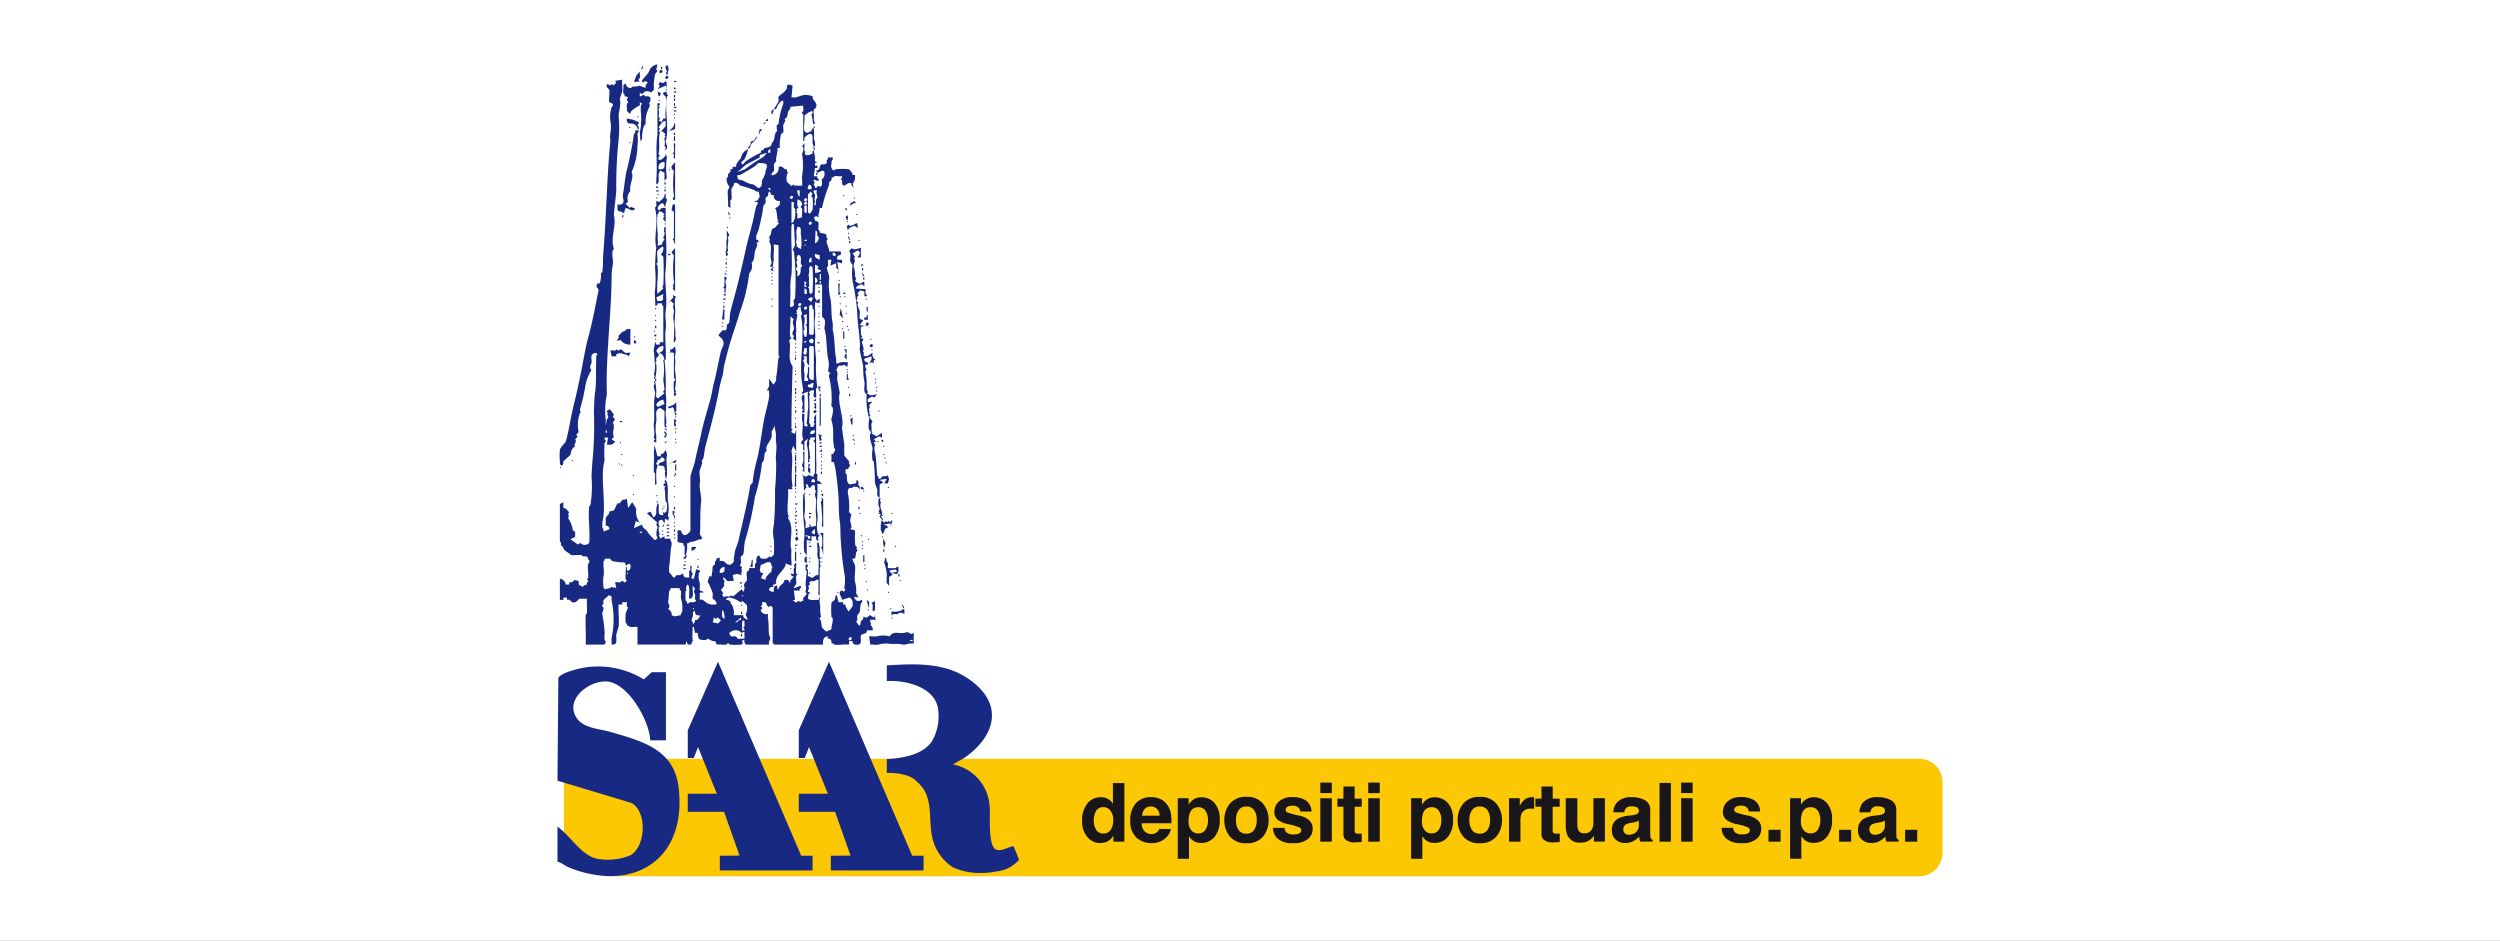 <svg xmlns="http://www.w3.org/2000/svg" xmlns:xlink="http://www.w3.org/1999/xlink" width="194" height="73" viewBox="0 0 194 73">
  <rect x="0" y="0" width="194" height="73" fill="#808080" stroke="none"/>
  <defs>
    <clipPath id="clip-saar-depositi-portuali-cchi">
      <rect width="194" height="73"/>
    </clipPath>
  </defs>
  <g id="saar-depositi-portuali-cchi" clip-path="url(#clip-saar-depositi-portuali-cchi)">
    <rect width="194" height="73" fill="#fff"/>
    <g id="saar-depositi-portuali" transform="translate(7635.517 16599.625)">
      <path id="Tracciato_469" data-name="Tracciato 469" d="M0,0H105.171a1.808,1.808,0,0,1,1.808,1.808v5.5a1.808,1.808,0,0,1-1.808,1.808H3.617A3.617,3.617,0,0,1,0,5.5Z" transform="translate(-7591.759 -16540.744)" fill="#fcc703"/>
      <path id="Tracciato_468" data-name="Tracciato 468" d="M.816,15.929c-.3-.127-.5-.357-.816-.4V12.8c1.044.72,1.912,2.387,3.267,2.519a4.634,4.634,0,0,0,2.413-.309c1.155-.686,1.31-3.318.081-4.044L0,9.229.068,1.252C.3.8,1.982.439,2.492.4a6.8,6.8,0,0,1,4.205.97L7.317.813h1.1V6.1H7.2C7.134,4.569,5.464,1.6,3.782,1.531,2.391,1.477.532,2.962,1.5,4.385c.54.79,1.8.822,2.639,1.07,2.341.689,4.838,1.3,5.244,4.167.586,4.483-1.864,7.015-5.275,7.015A8.631,8.631,0,0,1,.816,15.929Zm29.874.024a3.713,3.713,0,0,1-1.678-2.739c-.2-1.41.112-2.853-1.1-3.884-.651-.784-2.356-.7-2.356-.7l0-1.082c1.2-.052,2.753-.31,3.49-1.352a3.887,3.887,0,0,0,.475-2.6c-.279-1.645-2.544-2.191-3.967-2.093V.283c2.22-.133,4.513-.251,6.419,1.1,2.667,1.884,2.051,4.345-.366,6.058l-.918.523a3.546,3.546,0,0,1,2.851,3.3c.062.616-.167,3.117.52,3.325.459.139.9-.226,1.339-.27l.42,1.051a2.673,2.673,0,0,1-1.806.909,5.856,5.856,0,0,1-1.168.114,5.117,5.117,0,0,1-2.156-.436Zm-9.478.242V15.056l1.53-.011-1.2-3.4H18.725v-1.4h2.259L19.522,6.627l-.333.843h-.464V5.32L21.07,0,27.53,15.056h.88V16.2Zm-8.614,0V15.056l1.53-.011-1.2-3.4H10.111v-1.4H12.37L10.908,6.627l-.333.843h-.464V5.32L12.456,0l6.459,15.056h.88V16.2Z" transform="translate(-7592.257 -16548.275)" fill="#172983"/>
      <path id="Tracciato_470" data-name="Tracciato 470" d="M10.819-177.376v4.549H9.963v-.467a1.241,1.241,0,0,1-.43.436,1.208,1.208,0,0,1-.6.136,1.252,1.252,0,0,1-.994-.477,1.833,1.833,0,0,1-.4-1.225,2.109,2.109,0,0,1,.4-1.357A1.292,1.292,0,0,1,9-176.276a1.087,1.087,0,0,1,.544.134,1.07,1.07,0,0,1,.386.372v-1.607Zm-2.374,2.887a1.324,1.324,0,0,0,.185.745.617.617,0,0,0,.556.281.65.65,0,0,0,.569-.278,1.229,1.229,0,0,0,.195-.72,1.1,1.1,0,0,0-.312-.884.672.672,0,0,0-.445-.161.619.619,0,0,0-.567.292A1.353,1.353,0,0,0,8.446-174.489Zm5.981.674a1.118,1.118,0,0,1-.312.609,1.529,1.529,0,0,1-1.211.491,1.708,1.708,0,0,1-1.134-.414,1.67,1.67,0,0,1-.491-1.347,1.873,1.873,0,0,1,.443-1.341,1.516,1.516,0,0,1,1.151-.467,1.765,1.765,0,0,1,.757.158,1.326,1.326,0,0,1,.556.5,1.7,1.7,0,0,1,.257.7,4.491,4.491,0,0,1,.028.668H12.165a.837.837,0,0,0,.318.711.75.75,0,0,0,.439.127.632.632,0,0,0,.442-.155.734.734,0,0,0,.164-.232Zm-.872-1.032a.767.767,0,0,0-.212-.53.657.657,0,0,0-.471-.181.6.6,0,0,0-.474.192.957.957,0,0,0-.212.519Zm4.254-.986a1.807,1.807,0,0,1,.408,1.279,2.029,2.029,0,0,1-.4,1.357,1.3,1.3,0,0,1-1.031.467,1.076,1.076,0,0,1-.668-.2,1.3,1.3,0,0,1-.284-.325v1.755h-.871V-176.2h.844v.5a1.414,1.414,0,0,1,.3-.346,1.113,1.113,0,0,1,.7-.226A1.325,1.325,0,0,1,17.809-175.834Zm-.5,1.323a1.326,1.326,0,0,0-.178-.689.618.618,0,0,0-.576-.3.656.656,0,0,0-.658.454,1.723,1.723,0,0,0-.093.612.976.976,0,0,0,.312.825.711.711,0,0,0,.439.139.636.636,0,0,0,.561-.284A1.325,1.325,0,0,0,17.309-174.511Zm4.279-1.258a1.966,1.966,0,0,1,.426,1.264,1.953,1.953,0,0,1-.426,1.269,1.567,1.567,0,0,1-1.295.527A1.567,1.567,0,0,1,19-173.236a1.953,1.953,0,0,1-.426-1.269A1.966,1.966,0,0,1,19-175.769a1.557,1.557,0,0,1,1.295-.535A1.556,1.556,0,0,1,21.587-175.769Zm-1.3.21a.7.7,0,0,0-.595.274,1.266,1.266,0,0,0-.209.78,1.273,1.273,0,0,0,.209.782.7.7,0,0,0,.595.275.7.7,0,0,0,.593-.275,1.28,1.28,0,0,0,.207-.782,1.272,1.272,0,0,0-.207-.78.7.7,0,0,0-.593-.274Zm4.6-.482a1.085,1.085,0,0,1,.454.872h-.881a.521.521,0,0,0-.1-.269.6.6,0,0,0-.494-.179.711.711,0,0,0-.41.09.258.258,0,0,0-.122.21.23.23,0,0,0,.13.219,5.621,5.621,0,0,0,.918.244,1.686,1.686,0,0,1,.788.374.849.849,0,0,1,.26.634,1.024,1.024,0,0,1-.372.817,1.749,1.749,0,0,1-1.151.317,1.733,1.733,0,0,1-1.173-.335,1.091,1.091,0,0,1-.379-.855h.893a.588.588,0,0,0,.121.334.815.815,0,0,0,.606.176.923.923,0,0,0,.413-.077.248.248,0,0,0,.153-.232.25.25,0,0,0-.124-.226,5.028,5.028,0,0,0-.918-.266,1.911,1.911,0,0,1-.807-.355.771.771,0,0,1-.235-.606,1.051,1.051,0,0,1,.366-.8,1.471,1.471,0,0,1,1.031-.335,1.909,1.909,0,0,1,1.029.25Zm2.029-.155v3.369h-.893V-176.2Zm0-1.215v.813h-.893v-.813Zm2.319,3.956v.658l-.417.016a1.12,1.12,0,0,1-.853-.216.644.644,0,0,1-.148-.467v-2.074h-.47v-.627h.47v-.94h.872v.94h.547v.627H28.69v1.78a.4.4,0,0,0,.053.258.579.579,0,0,0,.321.051l.085,0Zm1.4-2.741v3.369h-.893V-176.2Zm0-1.215v.813h-.893v-.813Zm5.281,1.576a1.807,1.807,0,0,1,.408,1.279,2.029,2.029,0,0,1-.4,1.357,1.3,1.3,0,0,1-1.031.467,1.076,1.076,0,0,1-.668-.2,1.3,1.3,0,0,1-.284-.324v1.755h-.871V-176.2h.844v.5a1.414,1.414,0,0,1,.3-.346,1.113,1.113,0,0,1,.7-.226A1.325,1.325,0,0,1,35.914-175.834Zm-.5,1.323a1.326,1.326,0,0,0-.178-.689.618.618,0,0,0-.576-.3.656.656,0,0,0-.658.454,1.723,1.723,0,0,0-.093.612.976.976,0,0,0,.312.825.711.711,0,0,0,.439.139.636.636,0,0,0,.561-.284A1.326,1.326,0,0,0,35.413-174.511Zm4.279-1.258a1.966,1.966,0,0,1,.426,1.264,1.953,1.953,0,0,1-.426,1.269,1.567,1.567,0,0,1-1.295.527,1.567,1.567,0,0,1-1.295-.527,1.953,1.953,0,0,1-.426-1.269,1.966,1.966,0,0,1,.426-1.264A1.557,1.557,0,0,1,38.4-176.3a1.557,1.557,0,0,1,1.295.535Zm-1.3.21a.7.7,0,0,0-.595.274,1.265,1.265,0,0,0-.209.78,1.273,1.273,0,0,0,.209.782.7.7,0,0,0,.595.275.7.7,0,0,0,.593-.275,1.28,1.28,0,0,0,.207-.782,1.272,1.272,0,0,0-.207-.78.7.7,0,0,0-.593-.273Zm3.973.176a.731.731,0,0,0-.714.346,1.347,1.347,0,0,0-.1.6v1.61h-.887V-176.2H41.5v.587a1.866,1.866,0,0,1,.355-.46.968.968,0,0,1,.643-.207l.042,0,.076,0v.9q-.083-.009-.148-.012l-.105,0Zm2.236,1.928v.658l-.417.016a1.12,1.12,0,0,1-.853-.216.644.644,0,0,1-.148-.467v-2.074h-.47v-.628h.47v-.94h.872v.94H44.6v.627h-.547v1.78a.4.4,0,0,0,.053.258.578.578,0,0,0,.321.051l.085,0,.088,0Zm2.65.151q-.012.015-.062.093a.621.621,0,0,1-.117.136,1.226,1.226,0,0,1-.4.253,1.363,1.363,0,0,1-.453.068,1.009,1.009,0,0,1-1.008-.538,2.058,2.058,0,0,1-.145-.875V-176.2h.9v2.031a1.063,1.063,0,0,0,.068.433.471.471,0,0,0,.473.257.618.618,0,0,0,.618-.365,1.32,1.32,0,0,0,.087-.522V-176.2h.893v3.369h-.856Zm1.757-2.528a1.438,1.438,0,0,1,1.2-.445,2.13,2.13,0,0,1,.983.219.842.842,0,0,1,.43.828v1.545q0,.161.006.389a.489.489,0,0,0,.053.235.316.316,0,0,0,.13.1v.13H50.85a.981.981,0,0,1-.056-.192q-.016-.09-.025-.2a1.809,1.809,0,0,1-.42.337,1.264,1.264,0,0,1-.643.164,1.105,1.105,0,0,1-.756-.261.931.931,0,0,1-.3-.74.961.961,0,0,1,.479-.9,2.127,2.127,0,0,1,.773-.216l.3-.037a1.381,1.381,0,0,0,.349-.077.265.265,0,0,0,.189-.25.3.3,0,0,0-.144-.286.9.9,0,0,0-.422-.079.55.55,0,0,0-.442.155.642.642,0,0,0-.124.309h-.85a1.293,1.293,0,0,1,.247-.726Zm.655,2.367a.46.46,0,0,0,.3.1.9.9,0,0,0,.524-.167.712.712,0,0,0,.249-.609v-.327a.958.958,0,0,1-.168.085,1.408,1.408,0,0,1-.233.06l-.2.037a1.277,1.277,0,0,0-.4.121.4.4,0,0,0-.2.374.387.387,0,0,0,.127.324Zm2.681-3.919h.881v4.555h-.881Zm2.57,1.187v3.369h-.893V-176.2Zm0-1.215v.813h-.893v-.813Zm4.781,1.369a1.085,1.085,0,0,1,.454.872h-.881a.521.521,0,0,0-.1-.269.6.6,0,0,0-.494-.179.711.711,0,0,0-.41.09.258.258,0,0,0-.122.21.23.23,0,0,0,.13.219,5.621,5.621,0,0,0,.918.244,1.685,1.685,0,0,1,.788.374.849.849,0,0,1,.26.634,1.024,1.024,0,0,1-.372.817,1.75,1.75,0,0,1-1.151.317,1.733,1.733,0,0,1-1.173-.335,1.091,1.091,0,0,1-.379-.855h.893a.588.588,0,0,0,.121.334.815.815,0,0,0,.606.176.923.923,0,0,0,.413-.077.248.248,0,0,0,.153-.232.25.25,0,0,0-.124-.226,5.028,5.028,0,0,0-.918-.266,1.911,1.911,0,0,1-.807-.355.771.771,0,0,1-.235-.606,1.051,1.051,0,0,1,.366-.8,1.471,1.471,0,0,1,1.031-.335,1.909,1.909,0,0,1,1.029.25Zm1.108,2.293h.936v.921H60.8Zm4.52-2.086a1.807,1.807,0,0,1,.408,1.279,2.029,2.029,0,0,1-.4,1.357,1.3,1.3,0,0,1-1.031.467,1.076,1.076,0,0,1-.668-.2,1.3,1.3,0,0,1-.284-.324v1.755h-.872V-176.2h.844v.5a1.414,1.414,0,0,1,.3-.346,1.113,1.113,0,0,1,.7-.226A1.326,1.326,0,0,1,65.322-175.834Zm-.5,1.323a1.326,1.326,0,0,0-.178-.689.618.618,0,0,0-.576-.3.656.656,0,0,0-.658.454,1.723,1.723,0,0,0-.093.612.976.976,0,0,0,.312.825.711.711,0,0,0,.439.139.636.636,0,0,0,.561-.284,1.326,1.326,0,0,0,.193-.757Zm1.454.763h.936v.921h-.936Zm1.825-2.083a1.438,1.438,0,0,1,1.2-.445,2.131,2.131,0,0,1,.983.219.842.842,0,0,1,.43.828v1.545q0,.161.006.389a.49.49,0,0,0,.053.235.316.316,0,0,0,.13.1v.13h-.958a.98.98,0,0,1-.056-.192q-.016-.09-.025-.2a1.81,1.81,0,0,1-.42.337,1.264,1.264,0,0,1-.643.164,1.105,1.105,0,0,1-.756-.261.931.931,0,0,1-.3-.74.961.961,0,0,1,.479-.9,2.127,2.127,0,0,1,.773-.216l.3-.037a1.381,1.381,0,0,0,.349-.077.265.265,0,0,0,.189-.25.3.3,0,0,0-.144-.286.9.9,0,0,0-.422-.079.55.55,0,0,0-.442.155.642.642,0,0,0-.124.309h-.85a1.293,1.293,0,0,1,.247-.726Zm.655,2.367a.46.46,0,0,0,.3.1.9.9,0,0,0,.524-.167.712.712,0,0,0,.249-.609v-.327a.958.958,0,0,1-.168.085,1.408,1.408,0,0,1-.233.06l-.2.037a1.277,1.277,0,0,0-.4.121.4.4,0,0,0-.2.374.387.387,0,0,0,.127.324Zm2.647-.284h.936v.921H71.4Z" transform="translate(-7559.084 -16361.484)" fill="#191619"/>
      <path id="Tracciato_467" data-name="Tracciato 467" d="M22.729,44.748h-.274v.274a3.124,3.124,0,0,0-.545,0,2.668,2.668,0,0,1-.6,0c-.036-.006-.082-.141-.228-.091a.322.322,0,0,0-.137-.365.109.109,0,0,0-.068-.008c-.055.005-.1.01-.069-.175-.362.022-.4.334-.365.639H16.663a.916.916,0,0,1-.137-.137v-2.74c0-.025-.107-.091-.137-.137l-.182.091c-.132-.061-.148-.328-.274-.365-.047-.014-.229-.032-.228.046.068.13-.092.26-.091.274,0,.031.08.053.091.091.035.121-.126.153-.091.274a.49.49,0,0,0,.547.228c.012.1-.019.226,0,.32.094.472.021.857.091,1.278.008.05.075.213.091.274s-.168.318-.091.5H14.473c-.094,0-.175-.259-.137-.365l-.182.046.046.228c-.038.023-.061.084-.091.091a5.611,5.611,0,0,1-.912,0c-.035-.008-.055-.081-.091-.091-.12-.033-.146.083-.182.091a1.408,1.408,0,0,1-.38,0,1.723,1.723,0,0,0-.35,0l-.137-.274c-.166.071-.531-.183-.593-.183-.03,0-.056.086-.091.091-.164.027-.546.026-.593-.137-.034-.119-.056-.285-.091-.411H10.5l-.091-.457c-.151-.023-.088.123-.091.228a3.787,3.787,0,0,0,0,.822c.032.115-.136.165-.091.32H9.958l-.137-.274-.046.274H6.035v-1.37a1.631,1.631,0,0,0-.282,0,1.373,1.373,0,0,1-.311,0c-.036-.006-.081-.141-.228-.091.05-.147-.085-.193-.091-.228a3.668,3.668,0,0,1,0-.731c.007-.046.182-.43.182-.457s-.085-.056-.091-.091c-.017-.1.011-.217,0-.32H4.849v.183H4.575c-.04.544.055,1.155,0,1.69-.01.1-.17.535-.182.639-.04.346.167.834-.365.776.017-.16-.025-.351,0-.5a7,7,0,0,0,0-2.922c-.019-.094.012-.217,0-.32L3.8,41.186c-.068.108-.389.334-.41.411s.017.19,0,.274c-.007.034-.081.055-.091.091-.033.12.083.145.091.183.052.227-.113.376-.091.457a12.7,12.7,0,0,1,.182,1.37c.044.265-.1.632.091.822.036.078-.109.228-.137.228H2.021c.029-.772-.039-1.556,0-2.329,0-.032.089-.059.091-.091.023-.378-.016-.764,0-1.141H1.519c-.162.173-.286.346-.547.274-.079-.022-.179-.279-.41-.183v-.183H.288v.183H.014V39.908a.522.522,0,0,1,.456.457H.744v-.183A.371.371,0,0,0,1.154,40l.319.091v.274l.319.183c.061-.164.305-.169.319-.183s-.021-.088,0-.137.124-.064.091-.183c-.01-.038-.091-.061-.091-.091s.085-.056.091-.091c.054-.325-.057-.776,0-1.1a.262.262,0,0,0,.091-.274c-.1-.045-.076-.159-.091-.183a.248.248,0,0,0-.273-.131.471.471,0,0,1-.138-.006c-.036-.008-.058-.086-.091-.091a2.217,2.217,0,0,0-.431,0,2.59,2.59,0,0,1-.39,0c-.183-.192-.425-.271-.593-.5-.014-.019.015-.07,0-.091-.042-.062-.17-.14-.182-.183-.026-.09.046-.2-.091-.274V34.109l.274-.137v.457c.2-.029.3.195.456.32-.179.141.042.253-.091.457a2.162,2.162,0,0,1,.365.913c.015.051.169.132.182.183.026.1-.018.253,0,.365l-.365.183.593.411c.153-.226.3-.011.365,0a.474.474,0,0,0,.5-.137c.079-.895-.107-1.96,0-2.831,0-.034.085-.056.091-.091a9.351,9.351,0,0,0,.091-2.192c-.012-.074.068-1.356.091-1.461a28.879,28.879,0,0,0,.091-3.562c.016-.387.023-1.144.091-1.552.107-.647.051-1.733.091-2.648.005-.118-.03-.2.091-.274-.105-.247-.415-.058-.456.091s.021.382,0,.548c-.012.094-.237.385,0,.548a3.637,3.637,0,0,0-.456,1.1A15.021,15.021,0,0,1,1.565,26.8c.114.223.022.19,0,.274a2.58,2.58,0,0,0-.091,1.461l-.182.183.091.183-.182.183c.173.236-.166.393,0,.548-.334.231-.285.349-.365.639-.028.1-.516.443-.547.548s.035.225-.137.32c-.151-.1-.125-.167-.137-.32a5.1,5.1,0,0,1,0-.913c.045-.2.436-.568.456-.639.2-.69.305-1.389.456-2.1.054-.255.113-.562.182-.822.225-.843.445-1.961.639-2.922.122-.607.258-1.465.456-2.192.349-1.278.568-2.5.821-3.744l-.182-.274.091-.228h.182a2.383,2.383,0,0,0,.091-.776c0-.034.084-.056.091-.091.09-.446.046-1.006.091-1.552.247-3,.268-5.805.547-8.676-.1-.479.134-.8,0-1.461a2.6,2.6,0,0,1,.091-1.1c.008-.035.144-.092.091-.274l-.274-.137c-.048-.048.047-.788,0-.959-.021-.078-.279-.18-.182-.411a.165.165,0,0,1,.175.04c.029.026.047.051.053.051.031,0,.129-.212.274,0,.147-.159.283-.176.137-.365l.547-.091c-.03.3.043.667,0,.959a3.819,3.819,0,0,0-.182.548c.12.436-.137,1.2-.091,1.37a8.765,8.765,0,0,1,0,1.735,34.877,34.877,0,0,0-.183,4.018c-.009.251-.211,1.815-.182,1.918.215.782-.315,1.786,0,2.557-.262.357-.015.817-.091,1.279a5.074,5.074,0,0,0-.091.913c0,2.661-.477,6.358-.365,9.132a5.687,5.687,0,0,0-.091,1.918c.025.152-.017.343,0,.5l.091-.5a.215.215,0,0,0,0-.365c.179-.113-.037-.141,0-.274l.228-.137.319.411-.091.183.182.183-.182.274c.231.342-.108.737.091,1.1l-.182.183.274.183c-.177.249-.344.254-.639.228l.091-.548H3.481c-.047.149.124.205.091.32-.011.037-.083.057-.091.091a12.539,12.539,0,0,0,0,1.37c-.37,1.345.188,3.5-.182,4.84-.022.082.059.065,0,.274-.027.095.158.239.091.411l.456-.183a.23.23,0,0,0-.274-.274V35.2c.053-.136.214-.257.274-.365.024-.043-.017-.12,0-.137s.352-.078.365-.091.25-.524.274-.548c.008-.008.029,0,.054,0a.128.128,0,0,0,.083,0c.085-.048.211-.255.274-.274.094-.028.2.012.319-.091l.091.731.319-.457.319.5a1.4,1.4,0,0,0,.274,1.1L5.9,35.433l-.137.548.639-.274c-.022.218.229.336.365.5a3.824,3.824,0,0,0,.411.5c.073.066.16.215.274.183.264-.16.044-.3.046-.32.007-.084.058.029,0-.183a2.4,2.4,0,0,1,.091-.457c.035-.122-.218-.223,0-.365l-.821-.731.274-.137.228.457c.311-.2.2-.388.228-.685.018-.171.072-.257.091-.411.158.035.082.283.091.411.024.319-.069.543.365.5L8,34.7c.084.1.107.124.228.046s.114-.545.091-.731c0-.033-.085-.056-.091-.091-.07-.4-.018-.74-.091-1-.025-.091.028-.126.091-.183l-.182-.046.046-.183h.137c-.185-.234-.023-.227,0-.274.279.494.095,1.163.182,1.69a2.7,2.7,0,0,1,0,1A.263.263,0,0,0,8.5,35.2c0,.014-.146.071,0,.228l-.319-.183-.046.365-.182-.274c-.262-.02-.311.192-.274.411.006.035.091.061.091.091s-.085.056-.091.091a1.213,1.213,0,0,0,.091.548c0,.03-.09.06-.091.091,0,.015.141.093.091.228l.365-.183V36.8h.456c0,.178.141.288.091.5-.1.428-.1,1.1-.182,1.644a2,2,0,0,0,0,.457c.008.03.272.327.319.411.126.052.2-.163.274-.183a.4.4,0,0,1,.137,0,.432.432,0,0,0,.137,0c.042-.01.08-.141.228-.091-.019.283.206.3.456.274.016-.161-.023-.347,0-.5,0-.034.085-.056.091-.091.022-.116-.081-.338.091-.32.021.155-.031.361,0,.5.008.035.081.054.091.091.028.1-.3.466.091.411l.182-.731.274.091c.05.138-.091.209-.091.228,0,.049.031-.006,0,.183a1.179,1.179,0,0,0,.091.548c.022.188-.015.4,0,.594l.365.137L10.87,41v.548c.238-.111.493.245.593.274s.258.088.274.091a.908.908,0,0,0,.216,0,1.106,1.106,0,0,1,.194,0c.111-.264-.244-.394-.274-.5s.022-.257,0-.365c-.045-.218-.2-.488-.274-.731-.012-.037-.083-.057-.091-.091-.05-.214.087-.325.091-.5h.182a5.2,5.2,0,0,0,.091-.776c.014-.05.168-.132.182-.183s-.02-.134,0-.183.138-.078.091-.228l.274-.091v.274a.444.444,0,0,1,.45.134.428.428,0,0,0,.416.14,2.179,2.179,0,0,0,.228-.228c.021-.076-.019-.192,0-.274.048-.2.051-.364.091-.548s.222-.584.274-.822c.311-1.435.711-2.97.912-4.292l.182-.183a9.28,9.28,0,0,1,.274-1.552c.324-1.215.4-2.268.639-3.47.1-.516.3-1.145.365-1.644.021-.157-.014-.34,0-.5H16.07l.182-.32v-.594l.319.457a1.235,1.235,0,0,0,.228-.32c.021-.076-.018-.191,0-.274.1-.476.1-.971.182-1.461.01-.06.176-.065,0-.183V14.018l-.365-.046c-.033.034.029.466,0,.594a2.769,2.769,0,0,0,0,.639c-.046.159-.045.274-.091.5a.489.489,0,0,0-.1,0,.653.653,0,0,1-.081,0c-.023-.165.143-.243.091-.411-.2-.655.143-1.049-.182-1.552.127-.185-.024-.276,0-.365.157-.11.14-.34.182-.457.1-.273.132-.175.228-.228s.211-.243.319-.32c.061-.087-.091-.152-.091-.183s.091-.061.091-.091-.085-.056-.091-.091a6.876,6.876,0,0,0-.091-.731c-.01-.037-.091-.061-.091-.091.254-.2.439-.2.365-.594a.387.387,0,0,1-.456-.457h-.182L16.3,9.863c-.172.094-.1.213-.137.32-.016.052-.169.133-.182.183-.027.1.023.258,0,.365-.007.031-.176.243-.182.274-.043.2-.04.4-.091.639-.09.415-.2.9-.274,1.187-.05.186-.164.375-.182.457s.013.218,0,.32h.137l.046.183-.182.046c.178.131-.047.466-.091.639-.082.318-.021.709-.274.913a.81.81,0,0,1-.182.822,12.555,12.555,0,0,1-.73,3.014c-.174.64-.432,1.37-.639,2.009-.219.676-.361,1.289-.547,2.009-.09.348-.072.662-.182,1a9.609,9.609,0,0,0-.274,1.187c-.289,1.448-.619,2.7-1,4.11-.089.327-.115.693-.182,1-.03.138-.164.1-.091.365a4.036,4.036,0,0,1-.182.548c-.077.373.053.685,0,1-.079.475.15,1.009.091,1.552-.094.879-.028,1.649-.091,2.466l.182.274c-.086.176-.247.1-.319.137a1.7,1.7,0,0,1-.639.183c-.036.007-.081.141-.228.091a1.99,1.99,0,0,1-.091.913.066.066,0,0,0-.026,0c-.025,0-.055,0-.066-.043-.023-.2.033-.45,0-.639-.006-.036-.141-.082-.091-.228l-.456-.091v-.913a.368.368,0,0,0,.1,0c.073-.008.148-.017.172.049.178.493.444.358.73,0v-4.2c.055-.373.276-.821.365-1.278.137-.7.32-1.328.456-2.009.189-.948.484-1.84.73-2.74.115-.422.165-.872.274-1.279.207-.775.343-1.615.547-2.466.019-.081.169-.386.182-.457.07-.384-.115-.49-.365-.731v-.091c.09-.057.253-.3.319-.32a.231.231,0,0,1,.091,0,.231.231,0,0,0,.091,0c.186-.053.107-.3.137-.411.014-.05.169-.132.182-.183.051-.186.03-.56.091-.822.191-.817.447-1.643.639-2.466s.376-1.584.547-2.374c.184-.848.452-1.7.639-2.557.055-.251.105-.573.182-.822.018-.058.156-.144.091-.32h-.183v-.091c.238.042.237-.176.365-.32l-.091-.411c-.18.058-.24-.058-.319-.091a7.93,7.93,0,0,0-1.095-.365c-.081-.022-.22-.3-.5-.183.045.149-.166.336-.182.411-.048.215.023.572,0,.822,0,.033-.088.058-.091.091-.021.189.014.4,0,.594L13.059,11c.048-.391-.066-.91,0-1.279a.263.263,0,0,0,.091-.274.752.752,0,0,1-.182-.639c.006-.034.079-.053.091-.091.017-.054-.016-.126,0-.183.023-.081.278-.178.182-.411h.182V7.945H13.7c-.082-.247.344-.611.365-.685a.924.924,0,0,1,.547-.685,2.305,2.305,0,0,1-.274.776c-.091.148-.407.229-.137.411.1-.074.18-.213.274-.274a8.161,8.161,0,0,1,1.14-.639V6.667c.173.067.239-.16.319-.183.158-.045.382-.04.5-.228.013-.02-.014-.066,0-.091.038-.069.161-.216.182-.274.089-.242.021-.56.274-.731-.105-.178.029-.274-.091-.365l.182-.183a6.686,6.686,0,0,1,.365-1.552c.026-.085.026-.311-.137-.228a1.34,1.34,0,0,0-.41.639h-.183c.036-.055.355-.559.365-.594.027-.1-.027-.266,0-.365s.5-.33.639-.639c.033-.073-.039-.233.137-.32l.319.091-.091.913a.818.818,0,0,1,.15,0,.649.649,0,0,0,.169,0c.15-.031.5-.162.639-.183a1.617,1.617,0,0,1,.684.091c-.046.382.4.412.274.868-.014.05-.169.132-.182.183-.05.182.035.52,0,.731l.091.365c-.194.058-.173-.162-.182-.274a3.851,3.851,0,0,0-.091-.457c0-.015.141-.093.091-.228-.111-.106-.538.229-.639.32.056.333-.077.9,0,1.187a.293.293,0,0,0,.319.137c.035-.011.053-.075.091-.091a.155.155,0,0,1,.084,0c.025,0,.045.009.053,0s-.006-.269.182-.274a.333.333,0,0,0,0,.137c.085.211-.067.707.091.913v.411c-.379-.109-.013-.916-.319-1-.152-.044-.468.212-.5.32-.028.09.075.254-.091.228V3.881c-.211-.152-.013-.217,0-.274.026-.116-.017-.283,0-.411l-1,.091c.048.145-.156.313-.182.411-.06.22.024.364-.274.548.167.078-.074.358-.091.457-.029.162.039.408,0,.548-.014.05-.169.132-.182.183a3.9,3.9,0,0,0-.091,1.05h-.182c.044.382-.168.771-.091,1.05-.308.168-.115.486-.182.731-.006.022-.4.372-.046.32a.552.552,0,0,0,.41-.639c.312-.086.346.1.5.183a.128.128,0,0,0,.083,0c.025,0,.046-.01.054,0s-.026.181.091.228a1.123,1.123,0,0,0-.091.731c.018.064.263.23.319.32.087.061.152-.091.182-.091s.054.081.091.091a.2.2,0,0,0,.066,0,.63.63,0,0,1,.208,0,.741.741,0,0,0,.17,0,.914.914,0,0,1,.15,0c.039-.039-.034-.624,0-.776a4.949,4.949,0,0,0,0-1.644c-.022-.081.247-.481,0-.639l.182-.228c.021.187-.03.416,0,.594.01.057.138.044.046.137-.069.069.057.173.091.183.2.054.325-.087.5-.091a.208.208,0,0,1,.091-.274,4.911,4.911,0,0,0,.091.5c.019.111-.014.248,0,.365l.182.046-.182.091v.183h.182v.183H19.81l-.091.639h.274c-.046.15.061.164.091.228.083.175-.076.129-.21.084-.075-.026-.142-.051-.155-.038-.05.136.092.213.091.228,0,.031-.08.053-.091.091-.033.114.138.171.091.32l.182-.046V9.406l.228.091c.24-.139.084-.4.137-.594.01-.037.105-.085.137-.137a.688.688,0,0,0,.046-.411c-.041-.169-.216-.088-.319-.046a.541.541,0,0,1-.228.091c-.022-.091-.093-.106-.091-.183.327.072.23-.407.41-.457a.487.487,0,0,1,.121-.008c.115,0,.252,0,.289-.129.017-.059-.02-.134,0-.183s.138-.078.091-.228h.364c.071.16-.092.3-.091.32.006.1.029.012,0,.183a.475.475,0,0,0,.137.5c.1.027.133-.077.274-.091a5.244,5.244,0,0,1,.912,0c.068.019.373.348.319.457h.182a.82.82,0,0,1-.182.685l.091.32-.182-.228V9.224a.375.375,0,0,0-.381.079c-.09.059-.164.118-.212.1-.178-.054-.115-.289-.137-.411-.006-.035-.091-.061-.091-.091s.141-.09.091-.228a1.632,1.632,0,0,1-.282,0,1.371,1.371,0,0,0-.311,0c-.036.006-.082.141-.228.091.1.233-.159.33-.182.411-.016.057.017.128,0,.183a10.313,10.313,0,0,0-.547,1.781h-.182a1.558,1.558,0,0,1-.091.5c-.014.067.008.154,0,.228-.179-.116-.227-.133-.365.046.123.059.049.2.137.228s.157.019.228.137c.02.173-.029.385,0,.548.006.036.141.082.091.228.126.035.292.057.411.091.154.044.114.234.137.32.01.037.091.061.091.091s-.085.056-.091.091c-.051.3.209.571.182.868h.912c-.016.085.053.237-.046.274-.068.026-.2.036-.228.137-.014.048-.032.229.046.228h.319v.274l-.365-.091.091.639-.182-.228v-.32L21,15.616l.091-.457h-.274c-.017.16.025.351,0,.5-.006.035-.091.061-.091.091,0,.194.235.6.182.913A4.3,4.3,0,0,0,21,18.127c.13.548.044,1.4.182,1.918a2.359,2.359,0,0,1,0,.548c.179.625.124,1.532.274,2.283.019.094-.012.217,0,.32a.241.241,0,0,1,.059,0,.164.164,0,0,0,.078,0,2.075,2.075,0,0,1,.274-.091,1.213,1.213,0,0,1,.264,0,1.448,1.448,0,0,0,.237,0l-.046.365-.274-.183c-.056.1-.143.094-.231.087a.392.392,0,0,0-.134,0c-.114.031-.128.254-.228.32.2.185.035.57.091.822.019.083.2.949.182,1-.2.716.371,1.964.182,2.648-.019.07.167,1.19.182,1.37a7.314,7.314,0,0,0,0,.822c.014.05.35.4.365.457.026.09-.046.2.091.274l-.182.32h-.183c.012.1-.019.226,0,.32.007.036.086.057.091.091.042.278-.054.57.228.776l.5-.091.046-.274c.2.118.1.271.137.411.011.046.159.147.091.32l-.182-.183a.813.813,0,0,1-.15,0,.644.644,0,0,0-.169,0c-.034.007-.054.079-.091.091a.214.214,0,0,1-.091,0,.228.228,0,0,0-.091,0c-.136.039-.16.275-.137.411a5.29,5.29,0,0,1,.091,1.461l.182.183a2.207,2.207,0,0,0-.091.457c-.02.071.115.4.091.548l-.091.137.365.091c.034.034-.025.623,0,.776.037.223-.069.368.182.548-.173.119-.019.113,0,.183.033.12-.084.148-.091.183a2.728,2.728,0,0,1-.091.5h-.182c-.058.058.172.441.182.5.066.371-.063.9,0,1.279a2.458,2.458,0,0,1,.091.913l.182.32-.365-.046c.148.2.117.346.41.32.128-.011.133-.067.228-.091.069.167-.079.269-.091.32-.044.174-.045.47-.091.639-.011.04-.175.24-.182.274-.034.156.072.355-.091.457l.228.32c.172-.094.1-.213.137-.32.025-.084.277-.176.182-.411l.137.091c.182.038.252-.057.365-.183l.319.183.182-.183c-.109.169-.116.19,0,.365H24.1c-.055.207.156.316,0,.411a.373.373,0,0,1,.182.411h-.456c.072.327-.406.23-.456.411-.044.159.093.623-.137.685a.621.621,0,0,1-.161.021C22.88,45.043,22.7,44.955,22.729,44.748Zm-.274-.091c.1.1.282-.083.182-.183a.094.094,0,0,0-.068-.029c-.094,0-.194.132-.114.212Zm-8.8-.274c.05.014.132.169.182.183a.83.83,0,0,0,.26,0,1.066,1.066,0,0,1,.241,0v-.548l-.228.091a.619.619,0,0,0-.958.046l.137.228a.766.766,0,0,0,.176,0c.038,0,.076-.007.11-.007a.3.3,0,0,1,.079.009Zm6.523-2.6c.081.364-.007.647.091,1,.033.12-.08.142-.091.183-.033.12.084.147.091.183.037.183.04.37.091.548.019.066.262.229.319.32l.411-.183c-.018-.311.141-.532.091-.868-.005-.034-.088-.058-.091-.091a6.755,6.755,0,0,1,0-1.1c.018-.064.254-.207.274-.274.032-.106-.035-.225.137-.32l.137.548H22v.183h.182v.137l.228.411.319-.411c.018-.308.039-.5-.228-.685l-.593.183c-.022-.3-.364-.5-.046-.731l.182.091.137-.137c-.063-.056-.116-.092-.091-.183a2.878,2.878,0,0,0,0-1.1,24.164,24.164,0,0,1-.274-2.557c-.056-.531,0-1.008-.091-1.552-.08-.465-.051-1.133-.091-1.826-.033-.575-.118-1.348-.182-1.735a4.924,4.924,0,0,0-.182-.959h-.182v-.639h.182c-.049-.15.077-.18.091-.228a.258.258,0,0,0-.091-.274c0-.049.031.006,0-.183-.1-.572,0-1.021-.091-1.552a2.983,2.983,0,0,0-.091-.365c-.044-.146.208-.64.091-1-.014-.044-.124-.063-.091-.183a7.081,7.081,0,0,0-.182-2.192A.237.237,0,0,1,21,23.972l-.182-.183a1.9,1.9,0,0,0,0-1c-.136-.817-.072-1.551-.274-2.283-.039-.14.219-.7-.182-.913V17.077H19.81c.038.325-.052.742,0,1.05.006.035.142.082.091.228l.274-.183v.365l-.365-.091c.017.16-.025.351,0,.5a2.635,2.635,0,0,1,0,.731c-.1.628.094,1.208,0,1.735a11.216,11.216,0,0,0,.091,1.461,11.235,11.235,0,0,0,.091,2.192c0,.03-.085.056-.091.091-.034.205.024.469,0,.685-.351.1-.107-.472-.182-.548a.322.322,0,0,0-.365.137c-.037.135.18.161,0,.274a16.021,16.021,0,0,1,0,2.1c0,.017.163.16.091.32h.274c-.05-.135.092-.213.091-.228s-.124-.063-.091-.183c.024-.087.113-.05,0-.274l.182-.32v3.425a9.273,9.273,0,0,1,0,1.187c0,.033.087.057.091.091.021.158-.014.34,0,.5h.137l.228.228h-.365c.078.668-.106,1.556,0,2.192a2.635,2.635,0,0,1,0,.731c-.049.294-.063.932.182,1.1l-.137.137.046.274c-.184-.048-.2-.2-.182-.365h-.365v.365l-.365-.091v1.187l-.182-.228a4.025,4.025,0,0,1,0-1.187c.009-.034.008-.6,0-.639a15.687,15.687,0,0,1-.091-2.648c.011-.044.041-.044.066-.043a.067.067,0,0,0,.026,0,8.078,8.078,0,0,1,0,1.69c-.034.113.079.384.091.457.025.152-.017.342,0,.5l.319-.091-.046-.274.182.274L19.9,35.8c-.024-.215.034-.48,0-.685a5.416,5.416,0,0,1,0-1.1c.058-.349-.213-.582,0-.913-.156-.094-.06-.25-.091-.365-.007-.024-.137-.182-.182-.091l-.228.228c-.186-.118-.058-.341-.319-.274l.091.228a.487.487,0,0,0-.2.287c-.043-.353-.038-.707-.074-1.109-.011-.128-.066-.133-.091-.228l.182.183a.292.292,0,0,0,.251-.039c.062-.032.117-.064.16-.052s.145.158.319.091c-.05-.138.091-.209.091-.228V29.36c0-.023-.122-.062-.091-.183.011-.044.141-.079.091-.228h-.365c.044.154-.123.2-.091.32.06.214-.05.323,0,.548s.041.434.091.731c0,.014-.209.135,0,.274l-.182.046a4.631,4.631,0,0,0-.091-1.416l.091-.411-.274.228v.685c-.186.007-.058-.292-.091-.411-.012-.045-.144-.123-.182-.183l.182-.274c-.187-.471.075-1.067-.091-1.461v-.5c.248-.036.178.04.182.228a4.438,4.438,0,0,0,0,.639c.033.149.21.142.274,0a.238.238,0,0,1-.091-.274c.063-.211.05-.666.091-.913.069-.415-.05-.98,0-1.415l-.456.183c-.05-.136.092-.213.091-.228,0-.121-.074-.534-.091-.639-.254-1.528.264-3.684-.091-5.205.222-.18-.073-.409,0-.685-.226-.036-.22.112-.274.228-.019.041-.091.064-.091.091s.091.061.091.091-.091.061-.091.091.081.054.091.091-.084.5-.091.548c-.05.3.04.583,0,.822-.034.205.024.469,0,.685l-.274-.228c.211-.152.013-.216,0-.274a.436.436,0,0,1,.091-.365c.061-.332-.192-.522,0-.822l-.274-.228c.057.49-.078,1.131,0,1.6.006.035.091.061.091.091l-.182.183c.222.579-.191,1.393.274,2.009-.051,1.621-.091,3.225-.091,4.84,0,.03.091.061.091.091s-.152.1-.091.183l.274.137.091-.365v1.735l-.228-.457L17.986,30c.167.859-.091,1.787.091,2.74-.159.111-.026.109,0,.228h-.365c.07.6-.095,1.393,0,1.963.009.056.12.06,0,.274.536.75.057,1.752.274,2.466a5.8,5.8,0,0,0,0,.913c.021.09-.013.219,0,.32l-.456-.183c-.016.018.02.088,0,.137-.219.531-.82.805-.73,1.416l-.274.137.091.137c-.242-.021-.363.081-.363.183s.121.2.363.183c.028-.028-.079-.358.137-.457.127-.058.13.036.134.129s.007.163.094.145c0-.325.479-.428.456-.731h.274l.182.274c-.073-.275.179-.343.274-.548h-.137l-.137-.228.274.046c.014-.132-.021-.286,0-.411.009-.056.12-.06,0-.274l.182-.228c.03.271-.043.61,0,.868.006.035.091.061.091.091s-.085.056-.091.091c-.032.192.039.459,0,.639-.009.044-.175.231-.182.32.022.02.132-.031.25-.082.186-.081.391-.161.3.037-.03.064-.137.078-.091.228h-.456l.091.731-.182.046.228.137c.1.051.138-.079.182-.091.119-.033.159.091.182.091s.09-.141.228-.091c.01-.073-.018-.168,0-.228.008-.028.274-.3.274-.365,0-.024-.124-.063-.091-.183a.709.709,0,0,0,0-.457,8.538,8.538,0,0,1,.091-1c.033-.12-.083-.146-.091-.183-.026-.116.017-.283,0-.411.378-.045.06.2.091.32.01.037.083.056.091.091.031.14-.021.348,0,.5.149-.049.181.078.228.091a.3.3,0,0,0,.281-.094.309.309,0,0,1,.312-.088c-.034-.393.047-.85,0-1.233a.788.788,0,0,1-.091-.457,2.93,2.93,0,0,0,0-.548c0-.107-.065-.342.091-.32l.091.411c.008.212-.012.427,0,.639.009.174.054.159.149.144a.519.519,0,0,1,.125-.007l-.274.091v.183l.274.091c-.544-.066-.046.222-.274.411v2.146c-.159.021-.089-.208-.091-.32-.006-.289,0-.579,0-.868-.166-.069-.27.079-.319.091a.475.475,0,0,1-.136.007.247.247,0,0,0-.274.13l.091.091-.182.183c.2.145-.021.221,0,.411l.182.091-.137.091-.046.32c.043.158.342.148.584.139a2,2,0,0,1,.237,0l.091-.274c.022.155-.031.362,0,.5Zm-6.021,1.552c-.01.2.007.4,0,.594.367.045.091-.2.091-.228s.085-.056.091-.091c.021-.125-.014-.279,0-.411a.12.12,0,0,0-.084-.053C14.2,43.142,14.159,43.228,14.154,43.332Zm-3.831-.822c.085.194-.105.582-.091.639s.16.153.091.32l.182-.228c-.026-.148.017-.14.068-.133a.107.107,0,0,0,.069,0c.077-.043.3-.294.228-.365-.275.04-.406-.084-.365-.365Zm1.551.776.411.091.228-.228-.228-.228-.182.091-.137-.091Zm1.733,0c.165.047.184-.082.274-.137.134-.082.226.016.182-.228Zm-.73-1.781.365.137c-.048.145.156.313.182.411s.077.294.091.365c.019.094-.012.217,0,.32h.73c-.036.233.185.273.365.365l-.182-.411a1.123,1.123,0,0,0,.091-.731c-.018-.064-.263-.23-.319-.32l-.182.091a2.027,2.027,0,0,0-.825-.369.414.414,0,0,0-.315.141Zm-.274.868c.02.23-.1.549.182.639a1.212,1.212,0,0,0-.046-.457c-.02-.083-.026-.186-.108-.186a.126.126,0,0,0-.029,0ZM8.5,40.867c-.057.326-.019.56-.091.822-.025.092.242.391,0,.548.161.162.327.252.274.5l.228.091.5-.091c-.05-.147.085-.193.091-.228a3.723,3.723,0,0,0,0-.731c-.025-.112-.075-.27-.091-.365-.028-.167.029-.383,0-.548-.006-.036-.141-.082-.091-.228h-.73c.05.147-.085.193-.091.228Zm1.87,1.416a.046.046,0,1,0-.044-.046.046.046,0,0,0,.044.046ZM9.821,40.73c.038.122-.039.1-.046.137a3.643,3.643,0,0,0,0,.731c.006.035.141.082.091.228.146.05.192-.085.228-.091a.73.73,0,0,1,.172,0c.125.008.24.015.33-.133-.161-.1-.062-.295-.091-.457-.023-.126-.17-.2,0-.457l-.182-.228c-.057.335.188,1-.274,1-.015-.255.021-.522,0-.776-.013-.155.012-.268-.182-.32.014.184-.11.161-.045.365Zm2.965-.594c-.085.3,0,.215,0,.274a1.5,1.5,0,0,1-.274.365,2.729,2.729,0,0,1,.182.274c0,.031-.091.061-.091.091s.141.09.091.228a.42.42,0,0,1,.33-.086.813.813,0,0,0,.171-.005c.056-.009.06-.121.274,0l.639-.548.217.261c-.126-.159.061-.23.011-.4-.111-.376.142-.4.182-.548.045-.165-.046-.474,0-.639.022-.079.25-.147.182-.32h.456c.012-.1-.019-.226,0-.32.007-.035.084-.056.091-.091.047-.243-.072-.408.228-.594l.137.274a1,1,0,0,1,.195,0,.8.8,0,0,0,.216,0c.1-.022.275-.276.365-.091.045-.07.214-.177.228-.228a8.794,8.794,0,0,0,0-1.187,2.4,2.4,0,0,1,0-1.1,24.538,24.538,0,0,0,.091-2.74,20.646,20.646,0,0,0,.091-2.192c-.085-.38.081-.973,0-1.461-.042-.255.011-.691-.046-.868a1.132,1.132,0,0,1-.046-.457l-.274.5c.182.648-.565.951-.365,1.461-.325.22-.061.638-.365.913a14.174,14.174,0,0,1-.547,2.648,27.006,27.006,0,0,1-.73,3.288c-.133.36-.092.857-.182,1.187-.014.05-.169.132-.182.183-.055.2.1.5-.091.639l.182.183c-.131.182.083.311-.091.457l.091.137-.411-.091-.319.091.091.457a1.064,1.064,0,0,0-.241,0,.829.829,0,0,1-.26,0c-.075-.021-.194-.267-.319-.274C12.647,39.965,12.819,40.022,12.786,40.136ZM14.2,41.278a.046.046,0,1,0-.044-.046.046.046,0,0,0,.044.046Zm-10.81-2.6c.058.208-.022.193,0,.274a2.112,2.112,0,0,1,0,.822,3.7,3.7,0,0,0,0,.731.278.278,0,0,0,.137.228,1.741,1.741,0,0,1,.365-.091c.072-.024.12-.208.274,0,.111-.159.109-.026.228,0L4.3,40.182a.975.975,0,0,1,.2,0,.78.78,0,0,0,.215,0c.037-.008.062-.125.182-.091.045.012.083.143.182.091l.137-.137c0-.03-.085-.056-.091-.091-.047-.284.034-.661,0-.959.087-.019.091.063.094.145s.007.188.134.129a.371.371,0,0,0,.137-.411c-.044-.174-.163-.1-.253-.03-.056.044-.1.089-.112.076.007-.273-.143-.269-.315-.265a.944.944,0,0,1-.187-.009c-.144-.026-.434-.06-.547-.091-.05-.014-.132-.169-.182-.183a.675.675,0,0,0-.213,0,.879.879,0,0,1-.2,0C3.525,38.51,3.357,38.559,3.39,38.675Zm12.224.137-.091.411.091.228H15.8l-.182.411.365.137c-.071-.276.424-.573.456-.685.026-.09-.046-.2.091-.274-.133-.083-.062-.366-.228-.411a.367.367,0,0,0-.1-.013c-.217,0-.384.194-.588.2ZM5.26,39.542a.046.046,0,1,0-.046-.046.046.046,0,0,0,.046.046Zm7.161-.091c.342.046.4-.141.365-.457h-.011a.376.376,0,0,0-.354.457ZM19.08,36.62h.182V36.8c.192.024.206.01.182-.183l-.365-.091Zm.456-.32c.086.1.137.166.274.137v-.365h-.046Zm-13.319.046H6.4v-.091H6.217Zm13.319-3.927h.274c.029-.137-.04-.188-.137-.274-.1.086-.166.137-.137.274Zm-.091-3.744c.219.033.387-.044.365-.274a.619.619,0,0,0-.093-.007c-.172,0-.291.085-.272.281ZM3.572,28.584h.091V28.4H3.572Zm15.691-3.562.365.091.091-.365c-.173-.058-.233.054-.319.091a.166.166,0,0,1-.082.01H19.3c-.039,0-.056.02-.033.174ZM18.9,22.968c-.022.08.143.23.091.457a1.05,1.05,0,0,0,0,.548c.03.178-.02.406,0,.594h.274c.071-.16-.092-.3-.091-.32a2.816,2.816,0,0,1,.091-.365V23.47c.159-.021.089.208.091.32.007.352-.114.741.365.685V21.963c0-.157-.365-.157-.365,0v1.416l-.182-.228v-.5H18.9c.183.222.023.236,0,.32Zm0-.548.137.137c.2-.131.131-.329.137-.548h-.182Zm.73-.776.091-.228-.137-.137c-.332.047-.283.37.046.365Zm-.639,0,.182-.183h-.182ZM18.9,19.5c0,.031.085.056.091.091.055.334-.066.672,0,.913.025.091-.028.126-.091.183l.091.411c.106.124.175.011.182-.137a3.775,3.775,0,0,0,0-.639c-.006-.035-.091-.061-.091-.091s.085-.056.091-.091c.038-.231-.027-.533,0-.776Zm.456-.731v2.1c0,.157.365.157.365,0V19.041c0-.029-.079-.053-.091-.091-.032-.1.036-.226-.137-.32-.031.049-.127.1-.137.137ZM18.989,19c.1.1.282-.083.182-.183a.094.094,0,0,0-.068-.029c-.094,0-.194.132-.114.212Zm-1-6.438c-.06,1.227.082,2.526,0,3.744a5.39,5.39,0,0,0-.091,1.1c.039.234-.048,1.363,0,1.416a.244.244,0,0,0,.274-.32c-.076-.263.062-.228.091-.365a19.842,19.842,0,0,0-.091-3.653c-.01-.037-.091-.061-.091-.091l.182-.365-.091-1.6a.121.121,0,0,0-.085-.053C18.026,12.367,17.991,12.453,17.986,12.557Zm.547,6.164c.1.1.282-.083.182-.183a.094.094,0,0,0-.068-.029c-.094,0-.194.132-.114.212Zm.73-.5.274.228c-.033-.16.124-.2.091-.365a.852.852,0,0,0-.1-.007.289.289,0,0,0-.263.144Zm.091-2.1a.822.822,0,0,0,0,.457,2.2,2.2,0,0,0,0,.548c.033.119-.091.159-.091.183s.085.056.091.091c.028.157-.059.291.137.411.181-.119.128-.235.137-.411a10.442,10.442,0,0,0,0-1.37c-.013-.173.048-.291-.137-.411-.216.137-.106.32-.137.5Zm-.365,1.69h.182v-.32l-.182-.137Zm0-.548h.182c-.071-.144-.167-.2,0-.32l-.182-.137Zm1.186-.274h.091V16.8h-.091Zm-.365,0c.245-.086.249-.311.046-.457H19.81Zm.365-.274h.091v-.457h-.091Zm-1.824-1.69c.211.143,0,.247,0,.274s.091.335.091.365-.227.22,0,.365v.411c.32-.121.224-.463.274-.685.008-.037.124-.062.091-.183-.01-.037-.083-.056-.091-.091-.042-.188.1-.577-.137-.685a.151.151,0,0,0-.061-.016c-.105,0-.068.2-.167.244Zm1.46,1.142a.464.464,0,0,0,.274-.046c.1-.028.207-.024.182-.137l-.274-.137.091-.183-.274-.137Zm-.456-.822h.183v-.365h-.046a.322.322,0,0,0-.137.365Zm.821-.183v-.365L19.81,14.7c-.057.3.126.351.365.457Zm1-.411c.1.238.409.042.137-.137h-.137ZM18.442,12.6l-.091.411a2.027,2.027,0,0,1,0,.731c-.055.193.168.266,0,.365l.365.228.046-.274a5.144,5.144,0,0,0-.046-.868c-.037-.25.117-.594-.267-.594Zm.593,1.461a.046.046,0,1,0-.044-.046.046.046,0,0,0,.044.046Zm.775-.183a.418.418,0,0,0,.274-.5c-.008-.036-.083-.056-.091-.091-.034-.144.064-.293-.137-.411Zm-.821-.183h.182v-.091h-.182Zm.365-1.278c.1.1.282-.083.182-.183a.094.094,0,0,0-.068-.029c-.094,0-.194.132-.114.212Zm-1.368-1.735v1.644c.338-.168.322-.809.274-1.142,0-.034-.084-.056-.091-.091-.033-.167.1-.421-.1-.421a.378.378,0,0,0-.079.01Zm.456-.183c.022.208-.072.462.091.594l-.182.183c.178.113,0,.137,0,.183,0,.03.085.056.091.091.021.125-.014.279,0,.411l.365-.091c-.03-.207.042-.5,0-.685-.008-.035-.081-.055-.091-.091-.033-.12.078-.14.091-.183.061-.2-.206-.427-.324-.427a.052.052,0,0,0-.041.016Zm.821-.411v1.37c0,.01.135.186.182.091a1.612,1.612,0,0,0,.182-.274,5.334,5.334,0,0,0,0-.913c-.013-.057-.211-.122,0-.274l-.137-.228Zm-.274,1.415h.182v-.548h-.182Zm.821-1.415c.051.226-.087.251,0,.548.036.123-.191.171.046.32l.046-.5c.253-.222-.107-.452.091-.685h-.274c-.07.165.081.274.091.32Zm-.821.776c.1.1.282-.083.182-.183a.094.094,0,0,0-.068-.029c-.094,0-.194.132-.114.212Zm0-.274c.1.1.282-.083.182-.183a.094.094,0,0,0-.068-.029c-.094,0-.194.132-.114.212Zm-1.095-.183c.1.1.282-.083.182-.183a.094.094,0,0,0-.068-.029c-.094,0-.194.132-.114.212Zm.639-.183h.091V9.771h-.182c-.049.2.1.287.091.457ZM16.3,9.772h.046V9.589h-.182Zm2.965-.091h.274a.322.322,0,0,0-.137-.365A.322.322,0,0,0,19.263,9.68ZM13.926,8.95a1.454,1.454,0,0,1,.365.091,1.784,1.784,0,0,0,.73.274c.124.034.35.306.456.274.311-.178.171-.384.228-.594a2.446,2.446,0,0,0,.274-.639c-.021-.2.149-.335.091-.548-.045-.165-.545-.175-.684-.137-.047.013-.12.149-.182.183a12.552,12.552,0,0,1-1.14.685.445.445,0,0,1-.274.046C13.765,8.7,13.8,8.915,13.926,8.95Zm1.6-1.918v.183l-1.049.548-.684.594.593-.228a12,12,0,0,1,1.368-.913,1.262,1.262,0,0,0,.319-.365Zm.639-.32v.137h.182V6.575H16.3Zm8.218,38.312a1.7,1.7,0,0,0-.281,0l-.091-.639a.866.866,0,0,1,.271,0,1.594,1.594,0,0,0,.322,0,1.848,1.848,0,0,1,1,0c.19-.306.442-.288.716-.269a1.623,1.623,0,0,0,.378,0c.162-.027.322-.141.547.091l.228-.091v.822a.918.918,0,0,1-.15,0,.739.739,0,0,0-.17,0c-.044.008-.429.1-.456.091a2.624,2.624,0,0,0-.711-.062,3.375,3.375,0,0,1-.566-.03,2.551,2.551,0,0,0-.73.091.831.831,0,0,1-.136.01C24.5,45.031,24.438,45.028,24.379,45.024Zm2.821-.276h.182v-.091H27.2Zm-13.137-.365V44.2h.091v.183Zm11.723-1.461a.046.046,0,1,1-.043.046.046.046,0,0,1,.043-.046Zm-.046-.457a1.119,1.119,0,0,1,.194,0,.923.923,0,0,0,.217,0c.063-.011.245-.063.365-.091.041-.01.08-.141.228-.091v.365a.523.523,0,0,0-.41-.091c-.036.009-.057.085-.091.091a.755.755,0,0,1-.17.005.42.42,0,0,0-.332.086Zm-11.677.183v-.183h.091v.183Zm10.217-.274c-.022-.208.072-.462-.091-.594l.274-.137c-.007.2.01.4,0,.594-.005.1-.041.191-.1.191A.12.12,0,0,1,24.28,42.373Zm-.319-.091a.046.046,0,1,1-.043.046.046.046,0,0,1,.043-.046Zm1.733-.091a.046.046,0,1,1-.043.046.046.046,0,0,1,.043-.046Zm.958,0-.091-.228.046-.046.137.274Zm-2.737-.228-.091-.411.182.137v.5Zm-9.807-.046a.046.046,0,1,1-.043.046.046.046,0,0,1,.043-.046Zm11.4-1a.046.046,0,1,1-.043.046.046.046,0,0,1,.043-.046Zm-3.923,0a.046.046,0,1,1-.043.046.046.046,0,0,1,.043-.046Zm2.281-.183a.046.046,0,1,1-.043.046.046.046,0,0,1,.043-.046Zm-9.761-.274a.046.046,0,1,1-.045.046.046.046,0,0,1,.045-.046Zm11.266-.228c-.017-.269.024-.558,0-.822a5.459,5.459,0,0,0-.182-.731c-.055-.174.161-.26,0-.365.208-.071.157.194.182.274.012.038.085.058.091.091.023.122-.015.28,0,.411a1.2,1.2,0,0,1,.194,0,1,1,0,0,0,.217,0c.185-.031.114,0,.182,0,.007,0,.024-.025.053-.051a.165.165,0,0,1,.175-.04c-.007.21.064.414-.137.548l-.411-.091.456-.091-.137-.183-.5.091.274.32-.274.183v.685Zm-11.4.046v-.091h.182v.091Zm9.807-.183a.046.046,0,1,1-.044.046.046.046,0,0,1,.044-.046ZM26.424,40a.046.046,0,1,1-.044.046A.046.046,0,0,1,26.424,40Zm-.137-.274v-.183h.091v.183ZM19.4,39.451a.046.046,0,1,1-.046.046.046.046,0,0,1,.046-.046Zm4.288-.365a.046.046,0,1,1-.046.046.046.046,0,0,1,.046-.046Zm-5.747,0a.046.046,0,1,1-.046.046.046.046,0,0,1,.046-.046Zm-8.347.091v-.091h.182v.091Zm1.095-.091V38.9h.091v.183Zm4.105-.091c.019-.188.139-.322.091-.548h.091v.548Zm8.895-.183a.046.046,0,1,1-.045.046.046.046,0,0,1,.045-.046ZM9.593,38.9v-.091h.182V38.9Zm9.4-.32V38.31l.137-.137h.046v.548Zm4.561.046v-.548h.091v.548ZM19.4,38.538a.046.046,0,1,1-.044.046A.046.046,0,0,1,19.4,38.538Zm-9.67,0a.046.046,0,1,1-.044.046.046.046,0,0,1,.044-.046Zm8.53-.228c-.006-.167,0-.336,0-.5.151-.023.088.123.091.228.006.167,0,.336,0,.5l-.029,0c-.113,0-.059-.133-.062-.231Zm-7.526.046a.046.046,0,1,1-.044.046.046.046,0,0,1,.044-.046Zm-1.14,0c-.024-.02.141-.2.182-.274a.068.068,0,0,0,.027,0c.024,0,.052,0,.064.043l-.091.228Zm9.807-.091a.046.046,0,1,1-.044.046.046.046,0,0,1,.044-.046Zm.958-.685c-.176-.117-.01-.123,0-.183a3.692,3.692,0,0,0,0-.731c-.02-.148-.085-.181-.182-.274l.274-.046v1.735Zm-1.688.32a.046.046,0,1,1-.044.046.046.046,0,0,1,.044-.046Zm6.431-.091v-.183h.091v.183Zm-8.712-.091a.046.046,0,1,1-.045.046.046.046,0,0,1,.045-.046Zm-6.158,0v-.274H10.6a.487.487,0,0,1-.324.289.056.056,0,0,1-.041-.015ZM23.5,37.533a.046.046,0,1,1-.044.046.046.046,0,0,1,.044-.046Zm-5.2,0a.046.046,0,1,1-.044.046.046.046,0,0,1,.044-.046Zm6.8-.32V36.8l.182.32-.091.411Zm.958.137a.046.046,0,1,1-.043.046.046.046,0,0,1,.043-.046Zm-6.705.091v-.091h.183v.091Zm-2.965-.091a.046.046,0,1,1-.043.046.046.046,0,0,1,.043-.046Zm1.87,0v-.091h.182v.091Zm5.246-.091a.046.046,0,1,1-.044.046.046.046,0,0,1,.044-.046ZM19.4,37.077a.046.046,0,1,1-.043.046.046.046,0,0,1,.043-.046Zm4.105-.091a.046.046,0,1,1-.043.046.046.046,0,0,1,.043-.046Zm-5.245-.228.182-.137.091.228-.182.137Zm5.7.046a.046.046,0,1,1-.043.046.046.046,0,0,1,.043-.046ZM8.909,36.711a.046.046,0,1,1-.043.046.046.046,0,0,1,.043-.046Zm16.147-.091a.046.046,0,1,1-.044.046.046.046,0,0,1,.044-.046Zm-1.642-.091a.046.046,0,1,1-.043.046.046.046,0,0,1,.043-.046Zm-15.1.091v-.091H8.5v.091Zm10.035-.091v-.183h.091v.183Zm-9.442-.091a.046.046,0,1,1-.043.046.046.046,0,0,1,.043-.046Zm-.912,0a.046.046,0,1,1-.043.046A.046.046,0,0,1,8,36.437Zm16.922-.32a2.491,2.491,0,0,1,.091-.822l-.182-.183.091-.228h-.182l.091-.137c-.18-.113.037-.139,0-.274-.017-.061-.083-.224-.091-.274a2.024,2.024,0,0,1,0-.365c.007-.146.068-.254.182-.137-.155.173.035.2,0,.32-.087.3.006.418.091.731.024.09-.046.2.091.274l-.182.046.182.228-.091.091.137.137c.087.061.152-.091.182-.091s.061.091.091.091c.045,0,.069-.179.182,0l.228-.183-.137.548v-.274l-.593.091.319.091.046.183c-.338-.033-.2.306-.411.457Zm-16.6.228v-.091H8.5v.091Zm.547-.091v-.183h.091v.183ZM8,36.164a.046.046,0,1,1-.046.046A.046.046,0,0,1,8,36.164Zm10.4.091-.137-.183h.182v.183ZM8.316,36.072v-.091H8.5v.091Zm12.042-.5a5.259,5.259,0,0,0,0-.639c-.044-.264-.019-.658-.091-.913-.035-.124.186-.191.046-.32-.094-.169.137,0,.137.046V35.89h-.02c-.134,0-.069-.215-.072-.321ZM18.3,35.8a.046.046,0,1,1-.046.046A.046.046,0,0,1,18.3,35.8Zm-9.4,0a.046.046,0,1,1-.046.046.046.046,0,0,1,.046-.046Zm-.958.046.137-.137.046.046L8,35.89Zm.365-.046v-.091H8.5V35.8Zm.593-.274a.046.046,0,1,1-.046.046.046.046,0,0,1,.046-.046Zm9.351.091v-.091h.182v.091Zm.046-.365a.046.046,0,1,1-.046.046.046.046,0,0,1,.046-.046Zm-9.442-.228-.091-.091v-.32c.3.1.057.209.091.32.012.038.088.059.091.091l-.046.32Zm10.491.046h.183l-.182.183Zm-1.095,0v-.091h.182v.091Zm1.095-.183v-.091h.183v.091Zm6.431-.091a.046.046,0,1,1-.046.046.046.046,0,0,1,.046-.046Zm-2.463,0a.046.046,0,1,1-.046.046.046.046,0,0,1,.046-.046Zm-5.063-.046.137-.137.046.046-.137.137Zm4.926-.228v-.183h.091v.183ZM18.3,34.429a.046.046,0,1,1-.046.046.046.046,0,0,1,.046-.046Zm-9.442.091v-.183h.091v.183ZM8,34.429a.046.046,0,1,1-.046.046A.046.046,0,0,1,8,34.429Zm.091-.183a.046.046,0,1,1-.046.046.046.046,0,0,1,.046-.046Zm10.172-.091v-.091h.182v.091ZM7.495,33.881h.091v.183Zm15.736-.091a.046.046,0,1,1-.046.046.046.046,0,0,1,.046-.046Zm1.414-.776c-.015-.088-.173-.469-.182-.548a16.2,16.2,0,0,0-.091-1.644c-.01-.037-.085-.057-.091-.091a2.641,2.641,0,0,1,0-.913c.036-.132-.41-1.014-.091-1.279-.391-.215-.138-.942-.182-1.1a5.1,5.1,0,0,1-.182-1.826c-.339-.221-.109-.672-.182-1a5.119,5.119,0,0,1-.091-1.1c0-.211-.3-1.378-.274-1.461.1-.369-.182-2.051-.182-2.648a15.6,15.6,0,0,0-.365-2.557,4.56,4.56,0,0,1,0-1.279c0-.016-.175-.241-.182-.274-.055-.254.1-.636-.091-.822l.228-.228c.075.151.309.1.483.048.105-.031.189-.062.2-.048v.731h-.274c.14-.208.32-.334.046-.548l-.411.228.182.274c-.113.224-.024.187,0,.274.016.057-.145.306-.091.548a1.46,1.46,0,0,1,.091.639c-.035.123.218.223,0,.365.148.173.258.282.5.228.04-.009.08-.141.228-.091v.365l-.137-.183c-.119-.033-.553.134-.5.32l.73.046c.012.1-.019.227,0,.32.015.071.267.265-.091.228v-.365l-.319-.091-.228.228c.207.154.023.2,0,.274s.047.2-.091.274l.182.183c-.192.12.069.49.091.639.027.183-.018.4,0,.594l.274.137-.274.365.365.046-.274.091c.011.1-.017.223,0,.32a1.083,1.083,0,0,1,0,.274c.023.083.183.1,0,.32h.182c.044.154-.123.2-.091.32.074.265.162.392.091.639-.038.132.178.16,0,.274.116.236.355.118.529,0,.109-.074.191-.148.2-.136-.054.3.063.411.274.594l-.182-.046V23.2l-.137-.091-.228.091c.139-.192.232-.285.182-.548l-.547.183a.23.23,0,0,0,.274.274v.182h-.182c-.081.179.091.388.091.411s-.124.063-.091.183a5.733,5.733,0,0,1,.091,1.279c-.032.117.2.2,0,.411.147-.05.192.085.228.091a1.46,1.46,0,0,0,.593-.091l-.228.274-.182-.091c-.067.1-.285.112-.319.228-.014.047-.032.229.046.228l.319-.046-.274.274c.127.184-.024.277,0,.365.081.3,0,.217,0,.274,0,.027.211.131,0,.274l.274.365c-.189.213-.028.409-.091.639-.037.135.18.161,0,.274l.41.228.411-.274v.365l-.228-.091-.411.228.182.183-.182.046c-.043.038.126.111.091.228a.934.934,0,0,0,0,.548c.141.694.1,1.226.182,1.826.105.027.047.314.228.228.061-.029.134-.169.182-.183a.453.453,0,0,1,.133-.009.348.348,0,0,0,.278-.082l.091.32-.091.32h-.274l.182-.365-.547.091.274.183-.274.183v1c-.29-.089-.148-.387-.182-.593Zm-6.34.5a.046.046,0,1,1-.046.046.046.046,0,0,1,.046-.046Zm-9.4,0a.046.046,0,1,1-.046.046.046.046,0,0,1,.046-.046Zm11.494,0-.137-.183h.182v.183ZM7.54,33.424a.046.046,0,1,1-.046.046.046.046,0,0,1,.046-.046ZM19.4,33.333a.046.046,0,1,1-.046.046.046.046,0,0,1,.046-.046Zm-13.684,0a.046.046,0,1,1-.046.046.046.046,0,0,1,.046-.046Zm13.273-.091s.005,0,.013,0c.025,0,.078,0,.078.045s-.04.043-.064.043a.068.068,0,0,0-.027,0c0-.03,0-.062,0-.092Zm-.017-.124q.007.062.017.124a.225.225,0,0,1-.017-.124Zm-.667.032a.046.046,0,1,1-.046.046.046.046,0,0,1,.046-.046Zm5.291-.091a.046.046,0,1,1-.046.046.046.046,0,0,1,.046-.046Zm-3.284,0a.046.046,0,1,1-.046.046.046.046,0,0,1,.046-.046Zm3.056-.091v-.183H23.5l.137.183ZM18.3,32.876a.046.046,0,1,1-.046.046.046.046,0,0,1,.046-.046Zm7.207-.091a.046.046,0,1,1-.046.046.046.046,0,0,1,.046-.046Zm-7.252-.32c0-.228,0-.458,0-.685.159-.021.089.208.091.32,0,.228,0,.458,0,.685h-.02c-.134,0-.07-.215-.072-.321Zm-9.351.228a.046.046,0,1,1-.044.046.046.046,0,0,1,.044-.046ZM7.4,32.6c-.015-.286.022-.583,0-.868,0-.033-.089-.059-.091-.091-.03-.491.047-1.095,0-1.461l.046-.685.228.913h.274v-.183H8l.261-.336c-.057.134.105.274.059.473-.126.537.143,1.257-.089,1.866.028-.1-.162-.584,0-.679-.136-.075-.066-.183-.091-.274-.043-.156-.316-.15-.456-.137-.066-.331.4-.225.456-.411.033-.1-.125-.263-.228-.228-.05.017-.119.147-.182.183a.128.128,0,0,1-.083,0c-.025,0-.046-.01-.054,0s.021.088,0,.137-.124.064-.091.183c.01.036.081.055.091.091a1.879,1.879,0,0,1-.091.365,6.882,6.882,0,0,0,0,.822c0,.106.062.321-.072.321H7.4Zm.823-.371,0,.006Zm.636-.268L9,31.689l.046.046-.091.228Zm-3.147-.091a.046.046,0,1,1-.044.046.046.046,0,0,1,.044-.046Zm14.551-.091V31.6h.091v.183Zm-1-.228.046-.594c.237.149.009.2.046.32.011.036.081.055.091.091v.411Zm-1,.137v-.548h.091v.548Zm.547-.137c.234-.156-.03-.351,0-.457.018-.062.083-.223.091-.274a4.348,4.348,0,0,0,0-.457c0-.113-.07-.34.091-.32V31.6Zm-9.852-.046v-.457h.091v.457Zm11.358-.183a.046.046,0,1,1-.043.046.046.046,0,0,1,.043-.046ZM.06,31.232a.046.046,0,0,1,0,.091.046.046,0,0,1,0-.091Zm20.252-.183a.046.046,0,1,1-.044.046.046.046,0,0,1,.044-.046Zm-15.508,0a.046.046,0,1,1-.044.046.046.046,0,0,1,.044-.046Zm18.108,0v-.183H23v.183Zm-4.652,0v-.183h.091v.183ZM4.621,30.958A.046.046,0,1,1,4.577,31a.046.046,0,0,1,.044-.046Zm4.424-.274c.025.156-.107.357-.228.183L8.5,31Zm16.284.183a.046.046,0,1,1-.046.046.046.046,0,0,1,.046-.046Zm-5.017-.091a.046.046,0,1,1-.045.046.046.046,0,0,1,.045-.046Zm-2.053,0v-.457h.091v.457ZM.972,30.684a.046.046,0,1,1-.044.046.046.046,0,0,1,.044-.046ZM25.238,30.5a.046.046,0,1,1-.044.046.046.046,0,0,1,.044-.046Zm-4.926-.091a.046.046,0,1,1-.044.046.046.046,0,0,1,.044-.046Zm4.835-.183a.046.046,0,1,1-.044.046.046.046,0,0,1,.044-.046Zm-4.835,0a.046.046,0,1,1-.044.046.046.046,0,0,1,.044-.046Zm-15.508,0a.046.046,0,1,1-.044.046.046.046,0,0,1,.044-.046Zm13.5-.091a.046.046,0,1,1-.044.046.046.046,0,0,1,.044-.046Zm1.87-.091V30l.182-.137v.183ZM8.316,29.817l-.059.075a.209.209,0,0,1,.058-.075Zm16.831-.228a.046.046,0,1,1-.044.046.046.046,0,0,1,.044-.046Zm-4.972.091v-.091h.182v.091Zm0-.365h.182l-.182.183Zm2.691.091a.046.046,0,1,1-.044.046.046.046,0,0,1,.044-.046ZM9,29.314a.046.046,0,1,1-.044.046A.046.046,0,0,1,9,29.314Zm-4.288,0a.046.046,0,1,1-.044.046.046.046,0,0,1,.044-.046Zm3.421.046.137-.137.046.046-.137.137Zm-.821-.091c-.061-.087.091-.152.091-.183s-.124-.063-.091-.183c.105-.382-.064-.71,0-1.1.094-.567-.083-1.446.091-2.192.051-.219-.14-.435-.091-.731.009-.056.12-.06,0-.274.011-.044.041-.044.066-.043a.066.066,0,0,0,.025,0,.538.538,0,0,1,0-.183.065.065,0,0,0,.025,0c.025,0,.055,0,.066.043v.091c-.011.044-.041.044-.066.043a.065.065,0,0,0-.025,0,6.24,6.24,0,0,1,.091.685c.027.164-.038.406,0,.548.006.024.137.182.182.091l.456-.365c-.211-.143,0-.247,0-.274,0-.1-.1-.773-.091-.822a4.728,4.728,0,0,0,0-1.461c.011-.044.041-.044.066-.043a.065.065,0,0,0,.025,0,17.4,17.4,0,0,1,.091,2.511,7.414,7.414,0,0,1,0,1.644c-.022.08.086.646.046.776-.054.174-.023.133.046.274-.114.118-.175.009-.182-.137-.018-.364.013-.732,0-1.1l-.319-.228c-.509.122-.256.67-.319,1.05a2.832,2.832,0,0,0,0,1.1v.548Zm.319-2.694.5-.228-.091-.32a.046.046,0,0,0-.033-.01c-.162,0-.758.35-.378.557Zm17.059,2.648a.046.046,0,1,1-.044.046.046.046,0,0,1,.044-.046Zm.365.091-.137-.183H25.1v.183Zm-4.972-.639.274.137c0,.03-.08.053-.091.091-.034.111.212.22-.091.32Zm2.646.411.046-.046.137.137-.046.046ZM9,29.04a.046.046,0,1,1-.044.046A.046.046,0,0,1,9,29.04Zm-.867-.091c-.05-.138.091-.209.091-.228s-.141-.09-.091-.228h.091l.091.228-.091.228Zm14.642-.183a.046.046,0,1,1-.043.046.046.046,0,0,1,.043-.046ZM9,28.493a.046.046,0,1,1-.044.046A.046.046,0,0,1,9,28.493Zm-.867-.228.046-.046.137.137L8.27,28.4ZM9,28.219a.046.046,0,1,1-.046.046A.046.046,0,0,1,9,28.219Zm9.259,0v-.183h.091v.183Zm-9.4-.411.046-.32c.267.168.046.288.046.32s.221.151-.046.32Zm11.312.228V25.844h.091v2.192Zm-1.87-.183a.046.046,0,1,1-.046.046.046.046,0,0,1,.046-.046Zm4.333.091-.091-.411.182-.137v.548ZM4.667,27.762v-.091h.182v.091ZM18.3,27.4a.046.046,0,1,1-.046.046A.046.046,0,0,1,18.3,27.4ZM9,27.306a.046.046,0,1,1-.046.046A.046.046,0,0,1,9,27.306Zm13.593-.091a.046.046,0,1,1-.046.046.046.046,0,0,1,.046-.046Zm-13.729-.5-.137-.137c-.051.1-.328.184-.319,0l.456-.183.182-.183c-.006.227.008.457,0,.685,0,.031-.085.056-.091.091,0,.011.242.2,0,.228Zm10.856.32c-.1-.1.083-.283.182-.183.079.08-.02.212-.114.212a.094.094,0,0,1-.068-.029ZM18.9,26.8c0-.023-.124-.063-.091-.183a.905.905,0,0,0,0-.548c-.035-.149-.069-.5.182-.411v1.37a.651.651,0,0,1-.079.006c-.244,0-.012-.211-.012-.234Zm-.639.228v-.183h.091v.183Zm6.523-.183a.046.046,0,1,1-.046.046.046.046,0,0,1,.046-.046Zm-5.063-.229c.167-.122.071-.176,0-.32H19.9v.457ZM18.3,26.575a.046.046,0,1,1-.044.046.046.046,0,0,1,.044-.046Zm1.414-.457v-.046l.182-.137v.183ZM18.3,26.027a.046.046,0,1,1-.044.046.046.046,0,0,1,.044-.046Zm0-.274a.046.046,0,1,1-.044.046.046.046,0,0,1,.044-.046Zm4.151,0V25.57h.091v.183Zm-2.281,0V25.57h.091v.183ZM8.863,24.611c.013-.056.211-.122,0-.274V22.374l-.456-.046h.182c-.037-.227.01-.223.068-.219a.114.114,0,0,0,.069-.01c.053-.032.19-.23.228-.183L9,22.191c.03.216-.091.412-.046.685.054.327-.048.622,0,.913a3.933,3.933,0,0,1,0,1.37c-.033.119.091.159.091.183,0,.048-.138.044-.046.137.116.116-.015.244-.137.274C8.912,25.418,8.795,24.917,8.863,24.611Zm9.4.959v-.183h.091v.183Zm1.824-.639.182.137c-.131.1-.131.176,0,.274l-.046.046c-.174-.116-.144-.261-.137-.457ZM24.6,25.3a.046.046,0,1,1-.044.046A.046.046,0,0,1,24.6,25.3Zm-6.34,0v-.183h.091V25.3Zm6.34-.274a.046.046,0,1,1-.046.046.046.046,0,0,1,.046-.046Zm-2.189,0a.046.046,0,1,1-.046.046.046.046,0,0,1,.046-.046Zm2.1-.365a.046.046,0,1,1-.046.046.046.046,0,0,1,.046-.046Zm-6.2-.091a.046.046,0,1,1-.046.046.046.046,0,0,1,.046-.046Zm6.2-.183a.046.046,0,1,1-.046.046.046.046,0,0,1,.046-.046Zm-2.235.091v-.457h.091a.617.617,0,0,0,.091.457Zm-14.9-.094c-.025,0-.055,0-.066-.043.113-.224.024-.187,0-.274a2.62,2.62,0,0,0,.091-.731c-.061-.343-.038-.687-.091-1s.11-.556.091-.868l.091.274h.274v-.183h.274V18.767c0-.019-.141-.09-.091-.228H7.586v.137l-.182.046c.044-.38-.06-.87,0-1.233a9,9,0,0,0,0-1.644A15.268,15.268,0,0,1,7.495,14.2c-.226-.821.206-1.933-.091-3.014-.033-.12.083-.146.091-.183.026-.116-.017-.283,0-.411l.228.091c.166-.2.47-.331.411-.639.174-.018.067.2.091.32.007.034.08.054.091.091.047.15-.168.388-.091.594-.067.008-.095-.066-.127-.141s-.079-.169-.193-.133c-.138.044-.474.439-.182.548.139-.194.27-.206.5-.183v1.1l-.182-.228c-.061-.087.091-.152.091-.183s-.178-.069,0-.183c-.062-.114-.39-.362-.456-.183.05.1-.083.143-.091.183a7.815,7.815,0,0,0,0,1.279c.04.243.005.6.046.868l-.046.274.365-.091c-.057-.116.183-.377.182-.411s-.081-.054-.091-.091c-.024-.087.21-.347.046-.5l.046-.365c.159-.021.089.208.091.32a20.936,20.936,0,0,1,0,3.014c-.13.783.166,2.2,0,3.2-.072.431.08.981,0,1.461-.091.545.059,1.505,0,2.283-.011.044-.041.044-.066.043a.065.065,0,0,0-.025,0c-.04-.12-.059-.206-.091-.32a.71.71,0,0,0-.274-.228c.041-.095.072-.091.1-.087a.049.049,0,0,0,.038,0c.178-.12.142-.265.137-.457a.625.625,0,0,0-.547.411l.182.228c.063.176-.162.245-.182.32s.015.188,0,.274c-.006.035-.091.061-.091.091s.085.056.091.091A3.033,3.033,0,0,1,7.4,24.383a.065.065,0,0,0-.025,0Zm.117-6.3.091.274h.319l.137-.137L8,18.082l.046-.274Zm.091-3.607c-.061.223.043.652,0,.913-.006.035-.091.061-.091.091s.085.056.091.091c.108.648-.079,1.557,0,2.237l.456-.411c-.12-.214-.009-.218,0-.274a19.191,19.191,0,0,0,0-2.192c-.012-.044-.144-.123-.182-.183a.719.719,0,0,0,.182-.594.041.041,0,0,0-.033-.013c-.115,0-.409.282-.423.333ZM18.3,24.018a.046.046,0,1,1-.046.046.046.046,0,0,1,.046-.046Zm6.112-.091a.046.046,0,1,1-.046.046.046.046,0,0,1,.046-.046Zm-2.1-.091a.046.046,0,1,1-.044.046.046.046,0,0,1,.044-.046ZM18.3,23.744a.046.046,0,1,1-.044.046.046.046,0,0,1,.044-.046Zm4.014-.091a.046.046,0,1,1-.044.046.046.046,0,0,1,.044-.046Zm-4.06-.731v-.183h.091v.183Zm3.831-.228.091-.228h.091v.457ZM18.3,22.557a.046.046,0,1,1-.044.046.046.046,0,0,1,.044-.046Zm-13.41-.091c-.037-.01-.061-.091-.091-.091s-.061.091-.091.091-.061-.091-.091-.091-.09.141-.228.091v.183H4.028l-.091-.457a1.2,1.2,0,0,1,.194,0,.994.994,0,0,0,.217,0c.035-.006.061-.091.091-.091s.054.081.091.091c.119.033.159-.091.182-.091.066,0,.341.267.365.274a.677.677,0,0,0,.214,0,.879.879,0,0,1,.2,0l-.137.274C5.23,22.5,5.036,22.5,4.895,22.465Zm2.782,0,.091-.091c-.017.039.014.091-.081.091h-.01Zm14.5-.091c.038-.138-.063-.166-.091-.274h.182v.274ZM18.3,22.283a.046.046,0,1,1-.044.046.046.046,0,0,1,.044-.046Zm1.825-.091a.046.046,0,1,1-.044.046.046.046,0,0,1,.044-.046Zm4.105-.091a.046.046,0,1,1-.044.046.046.046,0,0,1,.044-.046Zm-5.93-.183a.046.046,0,1,1-.044.046.046.046,0,0,1,.044-.046Zm5.793,0c-.1-.1.083-.283.182-.183.079.08-.02.212-.114.212a.094.094,0,0,1-.068-.029Zm-1.961-.091a.046.046,0,1,1-.044.046.046.046,0,0,1,.044-.046ZM4.712,21.369l-.228.091c-.049-.15.073-.176.091-.228s-.017-.125,0-.183a3.265,3.265,0,0,1,.319-.32c.009-.007.026,0,.044,0a.068.068,0,0,0,.047,0c.173-.118.192-.253.5-.183v1.187a.809.809,0,0,1-.11.008A.872.872,0,0,1,4.712,21.369Zm13.593.274a.046.046,0,1,1-.044.046.046.046,0,0,1,.044-.046Zm-12.544,0v-.274l.182.137v.137Zm14.231,0v-.091h.182v.091Zm-11.13-.411a8.75,8.75,0,0,0,0-1.187,2,2,0,0,1,0-.822c.045-.264-.163-.376,0-.639l-.228-.228-.228.183.411-.457L8.772,17.9l.274.137c0,.031-.085.056-.091.091a3.652,3.652,0,0,0,0,.731c.067.4-.112,1.143,0,1.644.055.244-.008.551.046.685.079.2-.068.182-.046.365h-.02C8.8,21.553,8.865,21.339,8.863,21.232Zm15.28.046a.046.046,0,1,1-.044.046.046.046,0,0,1,.044-.046Zm-16.694,0a.046.046,0,1,1-.044.046.046.046,0,0,1,.044-.046Zm14.55,0V20.73h.091v.548ZM5.807,21.1a.046.046,0,1,1-.046.046.046.046,0,0,1,.046-.046Zm1.505,0V21.05l.182-.137V21.1Zm.046-.457a.046.046,0,1,1-.045.046.046.046,0,0,1,.045-.046Zm15.052-.091a.046.046,0,1,1-.044.046.046.046,0,0,1,.044-.046Zm1.505-.274h-.182L23.824,20c.126.037.245.133.091.228l.182.32Zm-1.961.183a.046.046,0,1,1-.044.046.046.046,0,0,1,.044-.046Zm-1.824,0a.046.046,0,1,1-.044.046.046.046,0,0,1,.044-.046Zm-12.726,0v-.183h.091v.183Zm14.915-.183a.046.046,0,1,1-.044.046.046.046,0,0,1,.044-.046Zm-9.67,0a.046.046,0,1,1-.044.046.046.046,0,0,1,.044-.046Zm7.481-.091a.046.046,0,1,1-.045.046.046.046,0,0,1,.045-.046ZM12.649,20a.046.046,0,1,1-.045.046A.046.046,0,0,1,12.649,20Zm9.3-.091a.046.046,0,1,1-.044.046A.046.046,0,0,1,21.954,19.908Zm-1.824,0a.046.046,0,1,1-.044.046A.046.046,0,0,1,20.129,19.908Zm-12.68-.091a.046.046,0,1,1-.044.046.046.046,0,0,1,.044-.046Zm16.193,0v-.183h.182v-.183h.091v.365ZM12.6,19.771l.091-.776c.16-.021.089.208.091.32,0,.167,0,.336,0,.5Zm9.123-.365.091-.5.182.822Zm-1.6.137a.046.046,0,1,1-.043.046.046.046,0,0,1,.043-.046Zm-12.68-.091a.046.046,0,1,1-.044.046.046.046,0,0,1,.044-.046Zm14.779-.183a.046.046,0,1,1-.043.046.046.046,0,0,1,.043-.046Zm-2.1,0a.046.046,0,1,1-.043.046.046.046,0,0,1,.043-.046Zm3.695-.091v-.365h.091v.365ZM7.449,18.9a.046.046,0,1,1-.045.046.046.046,0,0,1,.045-.046Zm5.245,0v-.183h.091V18.9Zm9.533-.183a.046.046,0,1,1-.045.046.046.046,0,0,1,.045-.046Zm-2.1,0a.046.046,0,1,1-.045.046.046.046,0,0,1,.045-.046Zm-3.649,0a.046.046,0,1,1-.045.046.046.046,0,0,1,.045-.046Zm5.291-.183a.046.046,0,1,1-.044.046.046.046,0,0,1,.044-.046Zm-9.031-.091a.046.046,0,1,1-.046.046.046.046,0,0,1,.046-.046Zm11.038-.274a.046.046,0,1,1-.044.046.046.046,0,0,1,.044-.046Zm-7.3,0a.046.046,0,1,1-.044.046.046.046,0,0,1,.044-.046Zm-3.786.091v-.091h.182v.091Zm9.442-.274a.046.046,0,1,1-.046.046.046.046,0,0,1,.046-.046Zm-.365,0a.046.046,0,1,1-.046.046.046.046,0,0,1,.046-.046Zm-8.94,0-.137-.183h.182v.183Zm8.8-.685c0-.111-.068-.341.091-.32.019.22-.027.47,0,.685.009.074.185.146-.091.228,0-.2,0-.4,0-.594Zm.365.5v-.091h.182v.091ZM12.786,17.4c-.006-.035-.091-.061-.091-.091s.081-.054.091-.091a1.155,1.155,0,0,1,0-.274c.025-.152-.017-.342,0-.5.327.12.1.254.091.32-.029.217.07.426.046.5a1.131,1.131,0,0,0-.046.457h-.019C12.713,17.718,12.806,17.509,12.786,17.4Zm7.3.32v-.183h.091v.183ZM8.772,17.4c.12-.187,0-.256,0-.274a.258.258,0,0,0,.091-.274,8.4,8.4,0,0,1,0-2.009l-.182-.274.274-.32v3.379Zm11.358-.137a.046.046,0,1,1-.044.046A.046.046,0,0,1,20.129,17.26Zm-3.649-.274a.046.046,0,1,1-.044.046A.046.046,0,0,1,16.48,16.986Zm5.2-.274a.046.046,0,1,1-.045.046.046.046,0,0,1,.045-.046Zm-5.2,0a.046.046,0,1,1-.045.046A.046.046,0,0,1,16.48,16.712Zm7.07,0v-.183h.091v.183Zm-7.07-.274a.046.046,0,1,1-.044.046A.046.046,0,0,1,16.48,16.438Zm7.07,0-.091-.228.046-.046.137.274ZM12.786,16.21l.046-.046.137.137-.046.046Zm3.695-.046a.046.046,0,1,1-.044.046A.046.046,0,0,1,16.48,16.164Zm5.109-.091a.046.046,0,1,1-.045.046.046.046,0,0,1,.045-.046Zm-5.246-.137c.064-.075.161-.123.182-.228.04.006.075-.01.091.046-.167.122-.073.174,0,.32Zm-3.421.046a.046.046,0,1,1-.046.046.046.046,0,0,1,.046-.046Zm10.537,0V15.8h.091v.183Zm-10.536-.274a.046.046,0,1,1-.044.046.046.046,0,0,1,.044-.046Zm10.445-.091v-.091h.182v.091Zm-10.491-.091v-.183h.091v.183Zm.046-.457a.046.046,0,1,1-.044.046.046.046,0,0,1,.044-.046Zm-.046-.5c.122-.337.01-.643.091-1,.042-.188-.03-.478,0-.685l.182.32c.033.123-.125.152-.091.274.076.275-.076.639,0,.913.033.12-.082.144-.091.183,0,.016.219.162-.046.32Zm-4.47.228V14.7h.182v.091Zm14.049-.913V13.7h.091v.183Zm-13.593,0c.07-.165-.091-.3-.091-.32s.091-.061.091-.091V11.461c0-.027-.147-.128-.182-.183l.091-.411h.182v3.014Zm14.368-.274a.046.046,0,1,1-.046.046.046.046,0,0,1,.046-.046Zm-.775,0-.091-.228.046-.046.137.274Zm-.046-.548a.046.046,0,1,1-.046.046.046.046,0,0,1,.046-.046Zm-.137-.5.137-.137c.078.16.265.078.426-.005.119-.061.223-.122.258-.086l.046.365-.274-.183-.41.182-.091.183Zm-9.259.046a.046.046,0,1,1-.046.046.046.046,0,0,1,.046-.046Zm-4.835-.274a.046.046,0,1,1-.046.045.046.046,0,0,1,.046-.045Zm14.14-.183a.046.046,0,1,1-.044.046.046.046,0,0,1,.044-.046Zm-.046-.091-.091-.228.182-.137v.365ZM13.2,11.872a.046.046,0,1,1-.044.046.046.046,0,0,1,.044-.046Zm-8.347,0v-.183H4.94v.183Zm8.21-.457.182.228-.182.091c.167-.108-.032-.137,0-.32Zm9.989.183a.046.046,0,1,1-.045.046.046.046,0,0,1,.045-.046ZM4.895,11.507c-.074-.036-.114-.143-.274-.091l-.137-.137v-.411c.323.051.537-.061.456-.411a1.062,1.062,0,0,1,0-.548c.081-.471.133-1.168.274-1.735a27.8,27.8,0,0,0,.547-2.74c0-.03.163-.16.091-.32h.274c.044.154-.123.2-.091.32a3.892,3.892,0,0,1,0,.913,5.14,5.14,0,0,1-.456,2.009c.226.4-.218,1.022-.091,1.461a.81.81,0,0,0-.182.822l-.182.183.319.32.091-.091.319.137c-.222.307-.437,0-.684-.046-.178.052-.086.382-.214.382a.141.141,0,0,1-.06-.017Zm17.287-.183v-.183h.091v.183Zm.684-.731.137.183c-.233-.057-.282.092-.456.183-.042-.239.176-.237.319-.365Zm-14-.411a7.039,7.039,0,0,1,0-1.918c-.125-.113-.22-.183-.182-.365l.274-.32V10.5a.678.678,0,0,1-.078.005c-.251,0,.016-.219-.013-.325Zm14,.137a.046.046,0,1,1-.043.046.046.046,0,0,1,.043-.046Zm-15.326,0a.046.046,0,1,1-.043.046.046.046,0,0,1,.043-.046Zm14.5-.183a.046.046,0,1,1-.043.046.046.046,0,0,1,.043-.046ZM7.631,10.045a.046.046,0,1,1-.043.046.046.046,0,0,1,.043-.046Zm.5-.183V9.68h.091v.183Zm-.639,0V9.771h.182v.091ZM8.179,9.5a.046.046,0,1,1-.043.046A.046.046,0,0,1,8.179,9.5Zm-.684.091V9.406l.182.183Zm.639-.274V9.132h.091v.183ZM7.495,8.9c.118-1.1-.082-2.321.091-3.47V3.014c.367-.045.091.2.091.228s.091.061.091.091-.124.063-.091.183a.7.7,0,0,1,0,.457c-.035.123.218.223,0,.365l.228.137L8.042,4.2h.183c-.08-.457.108-1.289,0-1.69-.02-.074-.245-.143-.183-.32L8.316,2.1c-.071.16.092.3.091.32,0,.032-.085.057-.091.091-.178,1.086.2,2.432-.091,3.47-.016.055.146.316.091.548-.012.049-.225.213-.137.046.142-.113-.047-.209-.046-.228a1.19,1.19,0,0,0,0-.548c-.033-.119.091-.159.091-.183,0-.045-.178-.069,0-.183-.121-.109-.191-.264-.365-.228l.365-.411V4.383c-.3.008-.416.328-.547.5.211.143,0,.247,0,.274s.124.063.091.183c-.12.436.027,1.123-.091,1.552-.033.12.089.156.091.183s-.163.16-.091.32c.274.058.377-.164.547-.32v-.2c.007.144.109.2.091.379a5.325,5.325,0,0,0,0,1.552l-.182.228V8.4l-.365-.183c.026.144-.075.178-.091.32-.03.253.123.664-.182.776Zm.182-.776c.456.061.494-.132.456-.548a.608.608,0,0,0-.068,0c-.308,0-.439.257-.389.552ZM19.9,8.584V8.447c.021-.057.054-.039.091-.046.012.05-.006.124,0,.183ZM8.544,8.128a.046.046,0,1,1-.044.046.046.046,0,0,1,.044-.046Zm.319-1.142c-.006-.035-.091-.061-.091-.091s.085-.056.091-.091c.034-.205-.024-.469,0-.685.159-.021.089.208.091.32.006.289,0,.579,0,.868H8.935C8.79,7.307,8.883,7.1,8.863,6.986Zm-.638-.137v.032c0-.01,0-.021,0-.032Zm11.4-.411.046-.046c.254.19.077.21.046.274a.193.193,0,0,0-.091-.228Zm-4.835-.183c.047-.162-.016-.346.274-.32l.228-.365c.049.095-.081.248-.137.32-.075.1-.212.18-.274.274-.1.157-.032.273-.274.411.04-.243.164-.256.183-.32ZM5.442,6.027a.046.046,0,1,1-.045.046.046.046,0,0,1,.045-.046Zm3.421-.091V5.571h.091v.365ZM6.218,5.251a2.755,2.755,0,0,0,.091-.731c.067-.4-.067-.966,0-1.37.006-.035.091-.061.091-.091l-.182-.137c-.016.084.053.238-.046.274a3.458,3.458,0,0,0-.547.365c-.135.085-.1.2-.182.274l-.228-.228c.023-.169-.034-.4,0-.548.008-.035.081-.054.091-.091.035-.122-.218-.223,0-.365-.057-.146-.262-.125-.274-.137s.021-.088,0-.137-.086-.059-.091-.091c-.033-.189.023-.438,0-.639l.182-.137a.365.365,0,0,0,.411.365c.037-.011.056-.083.091-.091.217-.05.427,0,.547-.091l.5.183a.372.372,0,0,1,.182-.411l-.228-.137c-.093.128-.265.167-.228-.046.127-.186.333-.378.456-.548C6.9.629,7,.372,7.039.32A.792.792,0,0,1,7.586,0L7.495.411C7.68.5,7.425.675,7.4.776c-.037.172-.072.489-.091.639-.022.172.015.37,0,.548l-.228.228c-.071-.112-.331-.126-.456-.091s-.14.322-.411.091v.274a.187.187,0,0,0,.177-.044c.045-.032.087-.064.142-.048.037.011.057.084.091.091a.609.609,0,0,0,.113.006c.118,0,.261,0,.3.131.06.217-.114.375-.091.457.033.117.093.026,0,.274a2.359,2.359,0,0,0-.274,1.279c-.212.183-.227.563-.274.822-.032.18.08.366-.137.5Zm2.645.228V5.3h.091v.183Zm6.568-.091.091-.365H15.7c-.044.152-.23.185-.182.365ZM8.863,4.566c.19,0,.055.338.091.457L8.5,5.16C8.658,4.973,8.923,4.858,8.863,4.566Zm-3.056.091c-.159-.094-.321-.056-.456-.091s-.162-.247-.137-.365l.5.091.41.183c.05.138-.091.209-.091.228s.252.294,0,.32c.028-.138-.128-.306-.228-.365Zm13.866.091.137.137c0,.045-.052.045-.078.045h-.013ZM5.442,4.84a.046.046,0,1,1-.045.046.046.046,0,0,1,.045-.046ZM15.8,4.612l.137-.137.046.046-.137.137Zm.182-.228V4.338l.182-.137v.183ZM8.909,4.11a.046.046,0,1,1-.046.046.046.046,0,0,1,.046-.046ZM6.081,4.018a.046.046,0,1,1-.046.046.046.046,0,0,1,.046-.046Zm2.828-.183a.046.046,0,1,1-.046.046.046.046,0,0,1,.046-.046Zm7.526,0V3.607c.023-.078.176-.127.182-.137l-.091.365ZM8.863,3.653V3.562h.182v.091Zm0-.274V3.288h.182v.091Zm0-.183V3.014h.091V3.2Zm0-.365V2.648h.091v.183ZM7.723,2.74a.046.046,0,1,1-.046.046.046.046,0,0,1,.046-.046Zm1.14-.183V2.374h.091v.183ZM7.677,2.466,7.586,2.1l.274.137-.091.228Zm1.186-.274V2.1h.182v.091ZM8.27,1.918a.046.046,0,1,1-.045.046A.046.046,0,0,1,8.27,1.918Zm.593,0V1.735l.182.183ZM7.768,1.69l-.091-.183.137-.137L8,1.461l.274-.183.045.548-.091-.183-.639.274Zm1.095-.32V1.279h.182V1.37ZM5.944.868l.274-.32c-.021.155.031.362,0,.5-.013.057-.211.122,0,.274l-.456.046ZM8.224,1.1c-.1-.1.083-.283.182-.183.079.08-.02.212-.114.212A.094.094,0,0,1,8.224,1.1ZM8.316.5C8.3.44,8.228.444,8.224.228c0-.183.006-.143.182-.137l.046.274L8.361.822C8.124.673,8.352.626,8.316.5ZM7.768.639c-.1-.1.083-.283.182-.183.079.08-.02.212-.114.212A.094.094,0,0,1,7.768.639ZM7.859.365V.183h.091V.365Zm-1.551,0L6.446.091l.046.046L6.4.365Z" transform="translate(-7592.085 -16594.625)" fill="#172983"/>
    </g>
  </g>
</svg>
